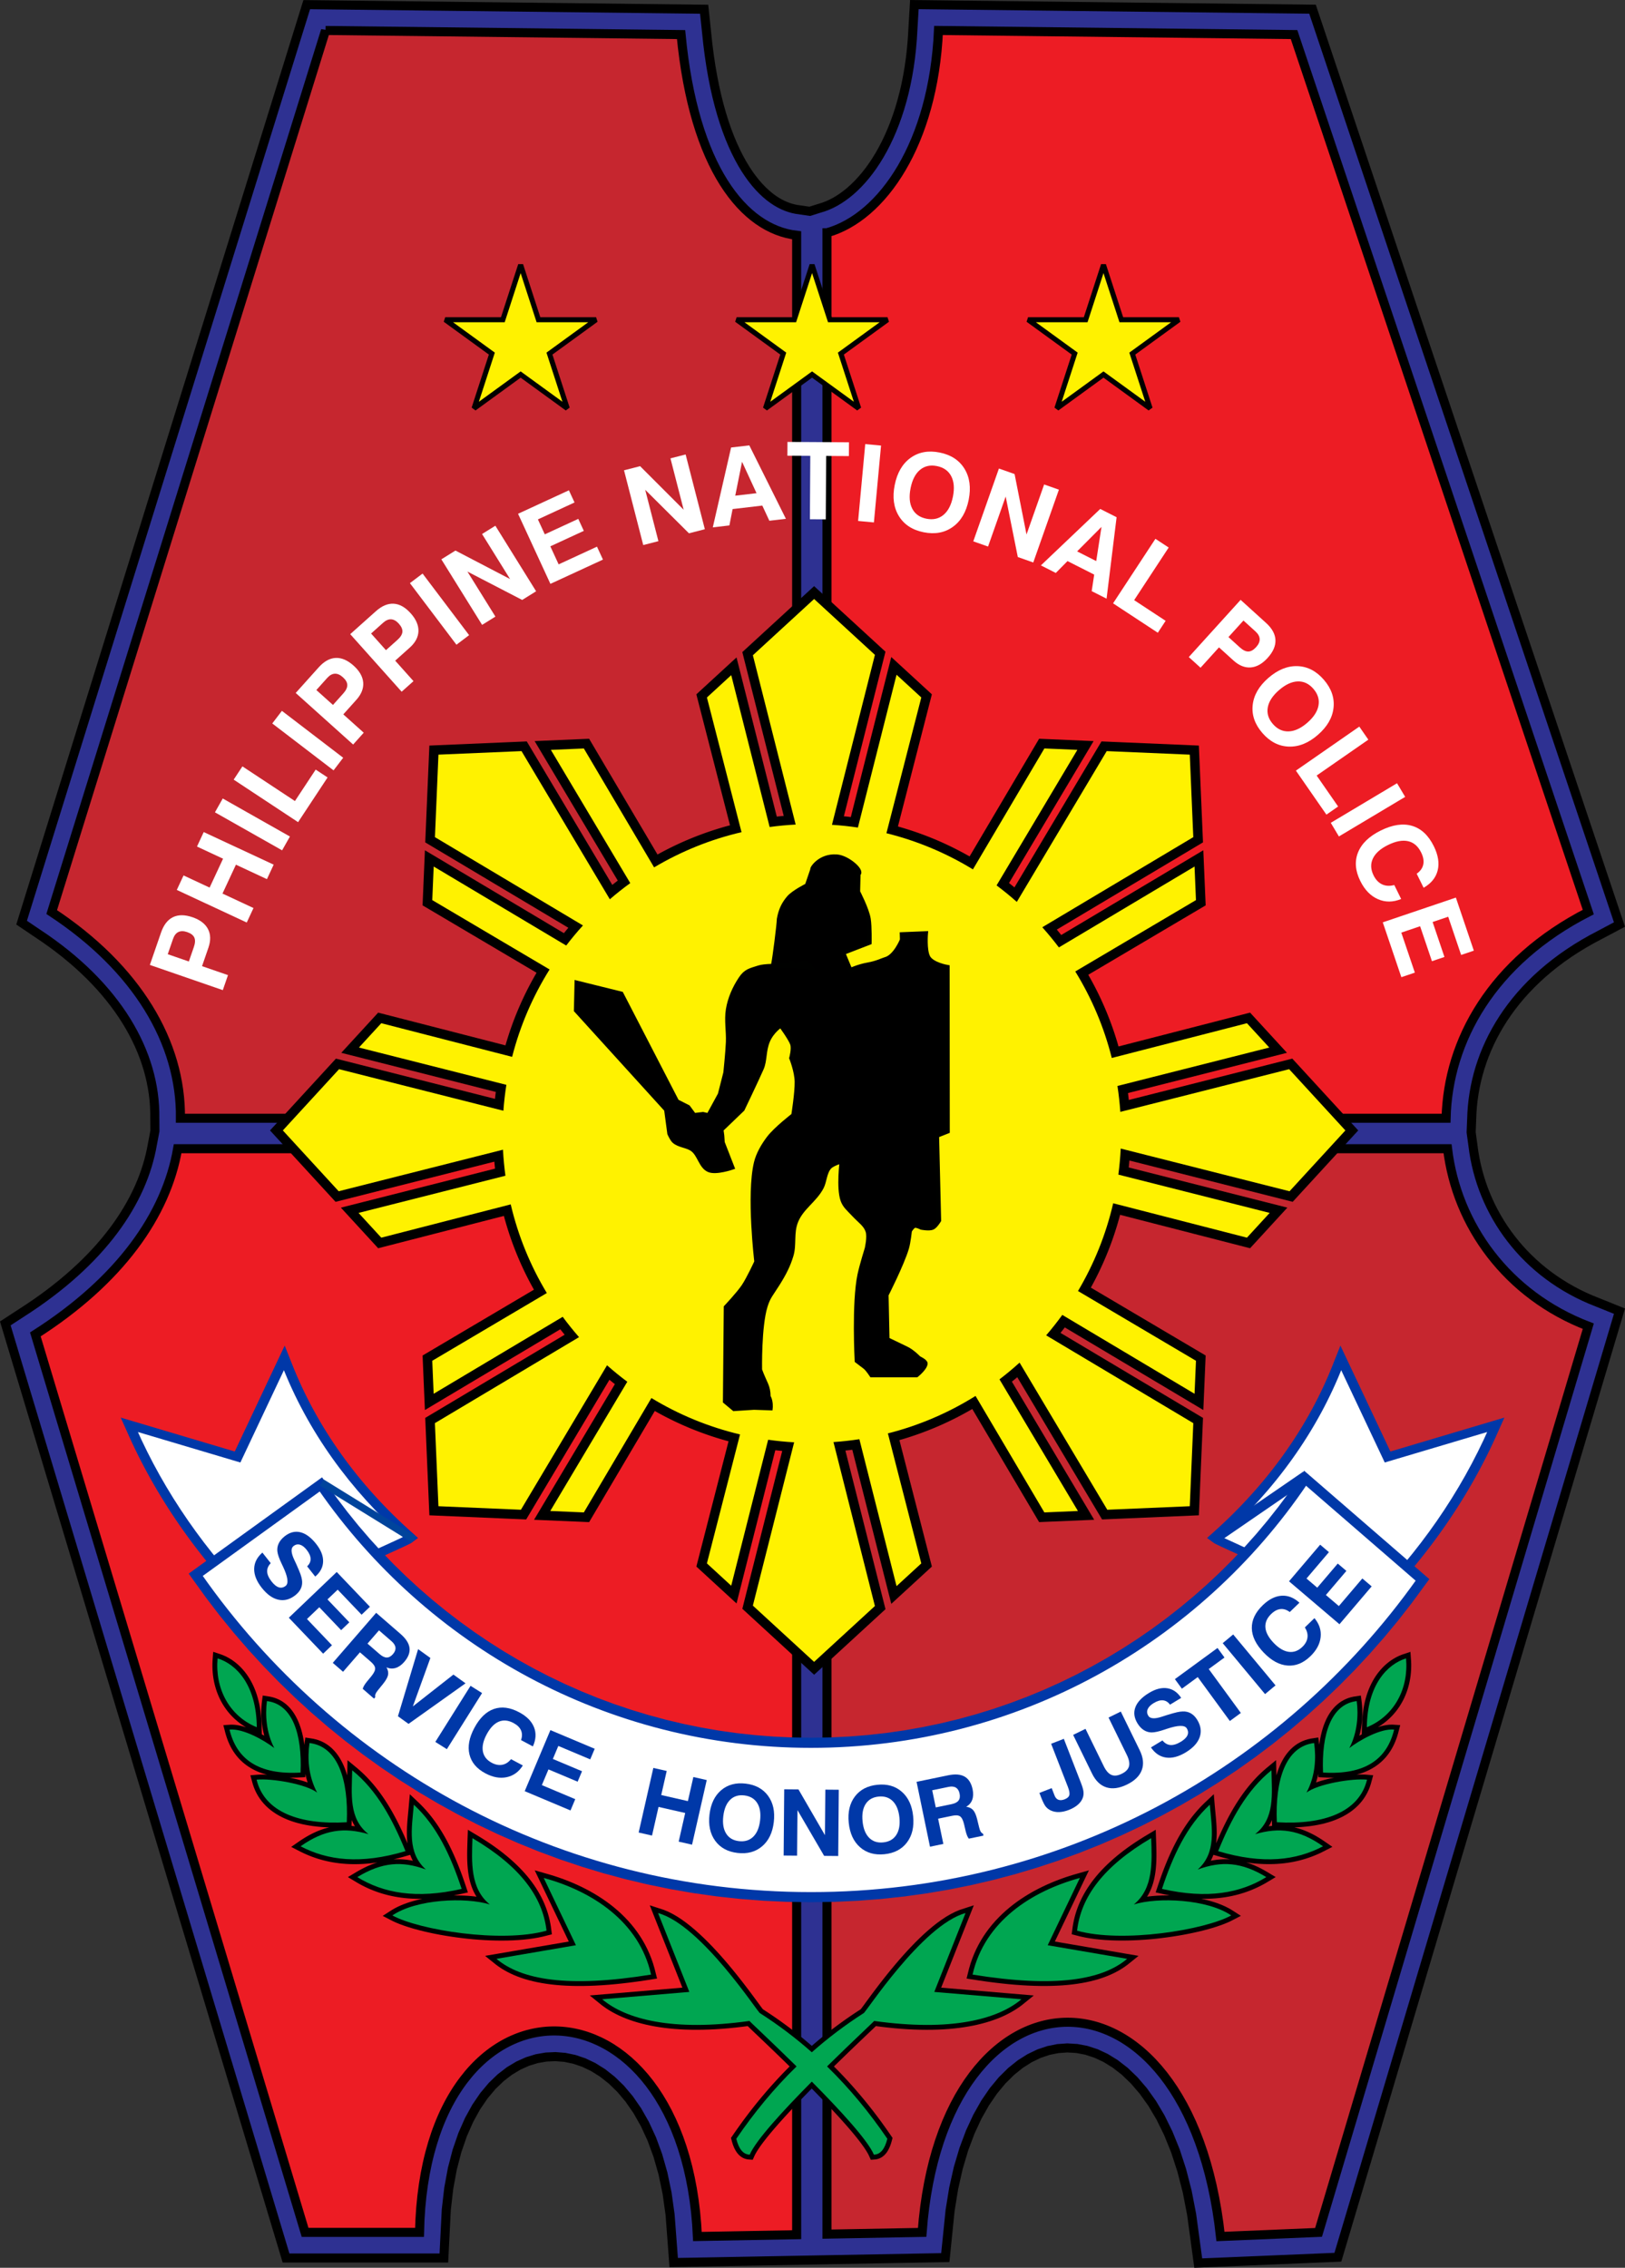 <?xml version="1.0" encoding="UTF-8" standalone="no"?>
<!-- Generator: Adobe Illustrator 13.0.0, SVG Export Plug-In . SVG Version: 6.00 Build 14948)  -->

<svg
   xmlns:dc="http://purl.org/dc/elements/1.1/"
   xmlns:cc="http://creativecommons.org/ns#"
   xmlns:rdf="http://www.w3.org/1999/02/22-rdf-syntax-ns#"
   xmlns:svg="http://www.w3.org/2000/svg"
   xmlns="http://www.w3.org/2000/svg"
   xmlns:sodipodi="http://sodipodi.sourceforge.net/DTD/sodipodi-0.dtd"
   xmlns:inkscape="http://www.inkscape.org/namespaces/inkscape"
   version="1.1"
   id="Layer_1"
   x="0px"
   y="0px"
   width="224.15px"
   height="312.702px"
   viewBox="0 0 224.15 312.702"
   enable-background="new 0 0 224.15 312.702"
   xml:space="preserve"
   inkscape:version="0.48.5 r10040"
   sodipodi:docname="Philippine_National_Police_seal.svg"><rect x="0" y="0" width="224.15" height="312.702" fill="#333333" stroke="none"/><defs
   id="defs53"><inkscape:path-effect
   effect="spiro"
   id="path-effect3908"
   is_visible="true" /><inkscape:path-effect
   effect="spiro"
   id="path-effect3874"
   is_visible="true" />
	
		
	
		
	
		
	
		
	
		
	
	
	
	
	
		
	
		
	
		
	
	
		
	
		
	
		
	
		
	
		
	
		
	
		
	
	
	
</defs><sodipodi:namedview
   pagecolor="#ffffff"
   bordercolor="#666666"
   borderopacity="1"
   objecttolerance="10"
   gridtolerance="10"
   guidetolerance="10"
   inkscape:pageopacity="0"
   inkscape:pageshadow="2"
   inkscape:window-width="1366"
   inkscape:window-height="706"
   id="namedview51"
   showgrid="false"
   inkscape:zoom="1.0673242"
   inkscape:cx="-35.105284"
   inkscape:cy="120.16739"
   inkscape:window-x="-8"
   inkscape:window-y="-8"
   inkscape:window-maximized="1"
   inkscape:current-layer="Layer_1" />
<path
   style="fill:#2e3192;fill-rule:evenodd;stroke:#000000;stroke-width:1.25;stroke-miterlimit:2.613;stroke-opacity:1"
   d="m 92.431,305.378 -0.413,-2.949 -0.569,-2.723 -0.711,-2.498 -0.837,-2.274 -0.947,-2.052 -1.041,-1.833 -1.12,-1.617 -1.182,-1.406 -1.232,-1.198 -1.266,-0.998 -1.288,-0.806 -1.301,-0.62 -1.305,-0.441 -1.302,-0.272 -1.299,-0.104 -1.29,0.059 -1.283,0.222 -1.272,0.389 -1.258,0.563 -1.242,0.744 -1.214,0.935 -1.177,1.135 -1.128,1.345 -1.064,1.559 -0.984,1.783 -0.888,2.011 -0.775,2.242 -0.646,2.477 -0.499,2.711 -0.338,2.949 -0.334,6.646 -21.77,0 -38.723,-128.872 3.265,-2.127 0.99,-0.672 0.959,-0.68 0.928,-0.687 0.897,-0.692 0.866,-0.698 0.836,-0.704 0.806,-0.709 0.775,-0.713 0.745,-0.718 0.715,-0.722 0.685,-0.725 0.656,-0.73 0.626,-0.731 0.598,-0.735 0.568,-0.737 0.54,-0.739 0.511,-0.74 0.484,-0.744 0.455,-0.743 0.427,-0.745 0.401,-0.745 0.373,-0.746 0.347,-0.746 0.319,-0.746 0.294,-0.746 0.267,-0.746 0.242,-0.747 0.215,-0.744 0.191,-0.745 0.166,-0.744 0.491,-2.591 -0.02,-2.64 -0.038,-0.848 -0.069,-0.845 -0.101,-0.844 -0.133,-0.843 -0.164,-0.842 -0.196,-0.838 -0.227,-0.838 -0.259,-0.835 -0.291,-0.833 -0.324,-0.831 -0.355,-0.828 -0.388,-0.824 -0.42,-0.822 -0.453,-0.818 -0.484,-0.813 -0.518,-0.809 -0.552,-0.805 -0.584,-0.798 -0.616,-0.793 -0.65,-0.787 -0.683,-0.781 -0.717,-0.772 -0.748,-0.766 -0.783,-0.756 -0.816,-0.748 L 9.933,132.252 9.051,131.523 8.135,130.804 7.187,130.097 6.205,129.4 2.98,127.224 42.31,0.641 l 54.818,0.631 0.505,4.782 0.2,1.561 0.225,1.501 0.251,1.441 0.274,1.382 0.298,1.323 0.319,1.262 0.34,1.205 0.359,1.147 0.376,1.089 0.393,1.031 0.409,0.974 0.423,0.917 0.434,0.862 0.444,0.805 0.455,0.752 0.462,0.697 0.467,0.644 0.472,0.593 0.475,0.542 0.477,0.492 0.476,0.444 0.475,0.398 0.473,0.354 0.471,0.311 0.466,0.271 0.463,0.232 0.46,0.196 0.457,0.162 0.454,0.128 0.453,0.097 1.862,0.272 1.934,-0.606 0.515,-0.196 0.517,-0.233 0.526,-0.272 0.525,-0.312 0.529,-0.352 0.531,-0.392 0.53,-0.433 0.525,-0.475 0.524,-0.516 0.517,-0.558 0.512,-0.599 0.502,-0.64 0.492,-0.681 0.48,-0.723 0.467,-0.762 0.453,-0.803 0.436,-0.842 0.42,-0.882 0.4,-0.92 0.381,-0.959 0.359,-0.996 0.338,-1.034 0.313,-1.071 0.289,-1.108 0.262,-1.143 0.234,-1.179 0.205,-1.214 0.176,-1.248 0.144,-1.283 0.114,-1.316 0.279,-4.759 54.922,0.633 42.34,126.216 -3.823,2.028 -1.089,0.619 -1.047,0.639 -1.008,0.657 -0.967,0.675 -0.926,0.692 -0.886,0.707 -0.848,0.722 -0.809,0.736 -0.771,0.75 -0.734,0.763 -0.698,0.775 -0.66,0.787 -0.623,0.797 -0.59,0.806 -0.553,0.817 -0.517,0.825 -0.484,0.834 -0.45,0.841 -0.416,0.847 -0.383,0.854 -0.351,0.86 -0.316,0.864 -0.286,0.87 -0.254,0.873 -0.22,0.876 -0.19,0.878 -0.158,0.88 -0.129,0.882 -0.097,0.883 -0.065,0.881 -0.111,2.735 0.369,2.709 0.148,0.86 0.176,0.855 0.205,0.847 0.233,0.841 0.261,0.833 0.289,0.823 0.319,0.816 0.343,0.803 0.372,0.794 0.4,0.782 0.424,0.769 0.453,0.756 0.478,0.742 0.506,0.728 0.532,0.713 0.556,0.697 0.582,0.68 0.608,0.663 0.634,0.645 0.659,0.626 0.683,0.607 0.707,0.587 0.735,0.565 0.757,0.545 0.784,0.522 0.806,0.5 0.832,0.476 0.856,0.452 0.881,0.427 0.904,0.401 3.969,1.599 -38.844,130.452 -19.262,0.805 -0.91,-6.699 -0.613,-3.168 -0.752,-2.922 -0.871,-2.675 -0.983,-2.43 -1.074,-2.184 -1.154,-1.945 -1.217,-1.706 -1.266,-1.472 -1.298,-1.247 -1.321,-1.026 -1.328,-0.817 -1.328,-0.618 -1.322,-0.43 -1.313,-0.25 -1.306,-0.078 -1.301,0.091 -1.299,0.261 -1.301,0.438 -1.295,0.622 -1.287,0.815 -1.271,1.019 -1.243,1.229 -1.199,1.448 -1.144,1.669 -1.071,1.897 -0.984,2.125 -0.883,2.355 -0.767,2.586 -0.635,2.818 -0.492,3.048 -0.66,6.492 -16.974,0.309 0,0 -20.49,0.373 z"
   id="polygon5" /><path
   style="fill:#ed1c24;fill-rule:evenodd;stroke:#000000;stroke-width:1.25;stroke-miterlimit:2.613"
   inkscape:connector-curvature="0"
   id="path7"
   d="m 109.89,308.141 -13.689,0.25 C 94.509,271.074 58.618,270.319 57.868,307.826 H 42.083 L 4.877,184.001 c 11.665,-7.445 18.051,-16.489 19.625,-25.604 h 85.388 v 149.744 l 0,0 z"
   stroke-miterlimit="2.613"
   clip-rule="evenodd" /><path
   style="fill:#c6262f;fill-rule:evenodd;stroke:#000000;stroke-width:1.25;stroke-miterlimit:2.613"
   inkscape:connector-curvature="0"
   id="path9"
   d="m 199.672,158.397 c 1.262,10.52 8.178,20.164 19.414,24.473 l -37.207,124.955 -13.529,0.565 c -4.322,-39.769 -38.334,-38.825 -41.152,-0.565 l -13.125,0.239 V 158.397 h 85.599 l 0,0 z"
   stroke-miterlimit="2.613"
   clip-rule="evenodd" /><path
   style="fill:#ed1c24;fill-rule:evenodd;stroke:#000000;stroke-width:1.25;stroke-miterlimit:2.613"
   inkscape:connector-curvature="0"
   id="path11"
   d="m 114.072,32.096 c 7.652,-2.14 14.674,-12.338 15.381,-27.894 l 49.045,0.565 40.588,120.997 c -13.27,6.786 -19.361,17.752 -19.615,28.432 h -85.398 v -122.1 l -10e-4,0 z"
   stroke-miterlimit="2.613"
   clip-rule="evenodd" /><path
   style="fill:#c6262f;fill-rule:evenodd;stroke:#000000;stroke-width:1.25;stroke-miterlimit:2.613"
   inkscape:connector-curvature="0"
   id="path13"
   d="m 44.901,4.202 49.044,0.565 c 1.754,18.394 8.67,26.853 15.944,27.677 v 121.752 h -85 C 25.01,143.73 18.857,133.479 7.131,125.764 l 37.77,-121.562 0,0 z"
   stroke-miterlimit="2.613"
   clip-rule="evenodd" /><path
   style="fill-rule:evenodd"
   inkscape:connector-curvature="0"
   id="path15"
   d="m 190.018,238.183 0.227,-0.136 0.334,-0.219 0.32,-0.231 0.311,-0.244 0.295,-0.255 0.283,-0.266 0.271,-0.276 0.258,-0.287 0.246,-0.297 0.23,-0.306 0.219,-0.315 0.205,-0.323 0.191,-0.332 0.18,-0.339 0.164,-0.347 0.152,-0.354 0.137,-0.36 0.125,-0.365 0.109,-0.372 0.098,-0.377 0.082,-0.382 0.068,-0.386 0.057,-0.391 0.041,-0.394 0.027,-0.398 0.012,-0.4 v -0.402 l -0.016,-0.405 -0.09,-1.252 -1.072,0.354 -0.27,0.103 -0.271,0.117 -0.268,0.13 -0.268,0.145 -0.266,0.158 -0.262,0.172 -0.26,0.187 -0.254,0.201 -0.252,0.216 -0.244,0.23 -0.24,0.245 -0.232,0.261 -0.227,0.274 -0.221,0.29 -0.211,0.305 -0.203,0.32 -0.193,0.336 -0.184,0.351 -0.174,0.366 -0.164,0.383 -0.152,0.397 -0.141,0.413 -0.127,0.429 -0.117,0.445 -0.102,0.461 -0.09,0.477 -0.074,0.493 -0.059,0.51 -0.047,0.525 -0.027,0.543 -0.037,1.534 -0.191,0.104 -0.152,0.087 0.047,-0.175 0.055,-0.224 0.049,-0.225 0.045,-0.224 0.041,-0.225 0.035,-0.223 0.033,-0.224 0.027,-0.222 0.023,-0.221 0.02,-0.22 0.014,-0.219 0.012,-0.218 0.008,-0.216 0.004,-0.214 0.002,-0.212 -0.004,-0.21 -0.006,-0.207 -0.01,-0.205 -0.014,-0.201 -0.016,-0.2 -0.02,-0.196 -0.021,-0.193 -0.111,-0.863 -1.023,0.158 -0.359,0.082 -0.346,0.106 -0.332,0.131 -0.32,0.154 -0.305,0.177 -0.289,0.198 -0.275,0.219 -0.26,0.238 -0.244,0.257 -0.23,0.274 -0.213,0.29 -0.201,0.306 -0.186,0.321 -0.172,0.334 -0.158,0.349 -0.146,0.361 -0.133,0.374 -0.121,0.386 -0.107,0.397 -0.098,0.409 -0.086,0.42 -0.076,0.43 -0.061,0.421 -0.016,-0.131 -0.115,-0.879 -1.059,0.163 -0.391,0.09 -0.379,0.116 -0.363,0.143 -0.35,0.169 -0.334,0.193 -0.316,0.217 -0.301,0.239 -0.283,0.262 -0.268,0.281 -0.252,0.3 -0.234,0.318 -0.221,0.335 -0.203,0.353 -0.189,0.368 -0.174,0.383 -0.16,0.397 -0.146,0.412 -0.135,0.425 -0.018,0.069 -0.004,-0.118 -0.008,-0.304 -0.033,-1.688 -1.389,1.147 -0.32,0.278 -0.313,0.285 -0.305,0.292 -0.299,0.299 -0.291,0.307 -0.285,0.312 -0.277,0.318 -0.271,0.324 -0.266,0.33 -0.26,0.336 -0.254,0.342 -0.246,0.347 -0.242,0.351 -0.236,0.357 -0.232,0.361 -0.225,0.366 -0.223,0.371 -0.215,0.375 -0.213,0.379 -0.207,0.384 -0.203,0.387 -0.201,0.391 -0.195,0.395 -0.191,0.397 -0.188,0.401 -0.186,0.404 -0.182,0.406 -0.18,0.41 -0.176,0.412 -0.008,0.021 0.021,-0.165 0.029,-0.308 0.02,-0.309 0.012,-0.31 0.006,-0.31 -0.004,-0.311 -0.008,-0.31 -0.014,-0.311 -0.018,-0.311 -0.021,-0.31 -0.023,-0.311 -0.027,-0.309 -0.029,-0.309 -0.029,-0.308 -0.029,-0.306 -0.029,-0.305 -0.027,-0.303 -0.145,-1.683 -1.311,1.237 -0.301,0.299 -0.293,0.305 -0.285,0.313 -0.277,0.318 -0.271,0.323 -0.264,0.331 -0.256,0.336 -0.25,0.341 -0.242,0.347 -0.236,0.353 -0.23,0.357 -0.225,0.362 -0.217,0.367 -0.213,0.371 -0.207,0.376 -0.201,0.381 -0.197,0.384 -0.191,0.389 -0.186,0.393 -0.182,0.396 -0.178,0.399 -0.174,0.403 -0.168,0.406 -0.166,0.409 -0.16,0.413 -0.158,0.415 -0.154,0.419 -0.152,0.42 -0.148,0.424 -0.145,0.425 -0.379,1.131 1.318,0.289 0.588,0.118 0.064,0.011 -0.139,-0.003 h -0.475 l -0.469,0.01 -0.461,0.018 -0.453,0.027 -0.445,0.037 -0.432,0.046 -0.281,0.036 0.145,-0.234 0.156,-0.29 0.143,-0.295 0.129,-0.3 0.115,-0.304 0.104,-0.308 0.09,-0.312 0.078,-0.314 0.07,-0.316 0.059,-0.318 0.051,-0.32 0.041,-0.321 0.033,-0.323 0.027,-0.323 0.02,-0.324 0.016,-0.323 0.008,-0.323 0.006,-0.324 v -0.322 l -0.002,-0.321 -0.006,-0.318 -0.008,-0.318 -0.01,-0.315 -0.01,-0.313 -0.01,-0.31 -0.049,-1.44 -1.588,0.95 -0.6,0.373 -0.578,0.376 -0.559,0.379 -0.541,0.381 -0.52,0.384 -0.5,0.387 -0.482,0.389 -0.461,0.392 -0.443,0.395 -0.426,0.398 -0.406,0.4 -0.389,0.403 -0.369,0.406 -0.352,0.41 -0.332,0.412 -0.316,0.416 -0.297,0.418 -0.281,0.422 -0.262,0.425 -0.244,0.429 -0.229,0.431 -0.209,0.434 -0.193,0.437 -0.176,0.44 -0.158,0.442 -0.143,0.445 -0.125,0.447 -0.109,0.451 -0.092,0.452 -0.076,0.455 -0.137,1.033 1.186,0.305 0.652,0.139 0.676,0.117 0.695,0.097 0.715,0.078 0.732,0.06 0.746,0.041 0.76,0.024 0.77,0.008 0.777,-0.008 0.783,-0.022 0.787,-0.037 0.789,-0.051 0.787,-0.063 0.785,-0.077 0.777,-0.088 0.771,-0.099 0.762,-0.11 0.748,-0.119 0.736,-0.129 0.717,-0.138 0.699,-0.146 0.678,-0.153 0.654,-0.16 0.627,-0.167 0.602,-0.173 0.57,-0.178 0.541,-0.184 0.506,-0.188 0.469,-0.193 0.434,-0.197 1.41,-0.727 -1.311,-0.84 -0.367,-0.21 -0.385,-0.197 -0.398,-0.183 -0.412,-0.17 -0.426,-0.158 -0.436,-0.146 -0.447,-0.135 -0.457,-0.122 -0.463,-0.112 -0.371,-0.079 0.492,0.003 0.498,-0.01 0.488,-0.021 0.482,-0.033 0.473,-0.044 0.465,-0.056 0.457,-0.066 0.449,-0.077 0.439,-0.088 0.434,-0.099 0.428,-0.109 0.418,-0.119 0.412,-0.13 0.404,-0.139 0.396,-0.148 0.389,-0.158 0.383,-0.167 0.377,-0.176 0.369,-0.185 0.363,-0.193 0.355,-0.201 1.301,-0.78 -1.283,-0.767 -0.328,-0.186 -0.324,-0.175 -0.322,-0.165 -0.32,-0.153 -0.318,-0.143 -0.318,-0.131 -0.314,-0.121 -0.314,-0.109 -0.223,-0.071 0.393,0.056 0.52,0.062 0.512,0.049 0.506,0.036 0.496,0.023 0.49,0.011 0.482,-0.001 0.475,-0.013 0.467,-0.024 0.461,-0.036 0.453,-0.048 0.445,-0.059 0.439,-0.07 0.434,-0.08 0.426,-0.092 0.418,-0.102 0.412,-0.112 0.406,-0.121 0.4,-0.132 0.393,-0.142 0.387,-0.151 0.381,-0.159 0.375,-0.169 0.367,-0.178 1.352,-0.692 -1.23,-0.85 -0.314,-0.207 -0.314,-0.196 -0.311,-0.185 -0.309,-0.175 -0.309,-0.163 -0.309,-0.151 -0.307,-0.142 -0.307,-0.131 -0.305,-0.119 -0.305,-0.109 -0.307,-0.098 -0.305,-0.088 -0.305,-0.077 -0.01,-0.002 0.529,-0.021 0.566,-0.036 0.557,-0.051 0.547,-0.064 0.533,-0.078 0.52,-0.093 0.51,-0.107 0.494,-0.122 0.482,-0.137 0.469,-0.152 0.455,-0.168 0.439,-0.185 0.424,-0.199 0.41,-0.216 0.393,-0.232 0.377,-0.249 0.359,-0.267 0.34,-0.282 0.322,-0.301 0.305,-0.318 0.281,-0.335 0.262,-0.352 0.24,-0.369 0.217,-0.386 0.195,-0.402 0.17,-0.417 0.146,-0.434 0.33,-1.207 -1.018,-0.083 -0.238,-0.012 -0.248,-0.005 -0.26,0.001 -0.27,0.007 -0.268,0.012 0.24,-0.063 0.408,-0.128 0.395,-0.143 0.379,-0.157 0.365,-0.174 0.352,-0.188 0.336,-0.203 0.32,-0.218 0.307,-0.231 0.291,-0.246 0.277,-0.26 0.26,-0.273 0.246,-0.286 0.23,-0.299 0.215,-0.312 0.201,-0.323 0.186,-0.334 0.172,-0.345 0.156,-0.356 0.145,-0.366 0.129,-0.376 0.117,-0.386 0.303,-1.166 -1.004,-0.067 -0.223,-0.002 -0.225,0.01 -0.225,0.021 -0.229,0.03 -0.227,0.039 -0.229,0.049 -0.23,0.056 -0.229,0.064 -0.23,0.07 -0.079,0.037 0,0 z m -153.904,0.96 -0.036,-1.534 -0.029,-0.543 -0.045,-0.525 -0.06,-0.51 -0.074,-0.493 -0.089,-0.477 -0.103,-0.461 -0.116,-0.445 -0.128,-0.429 -0.14,-0.413 -0.152,-0.397 -0.164,-0.383 -0.174,-0.366 -0.184,-0.351 -0.194,-0.336 -0.203,-0.32 -0.211,-0.305 -0.219,-0.29 -0.227,-0.274 -0.234,-0.261 -0.24,-0.245 -0.245,-0.23 -0.25,-0.216 -0.255,-0.201 -0.259,-0.187 -0.262,-0.172 -0.265,-0.158 -0.268,-0.145 -0.269,-0.13 -0.27,-0.117 -0.271,-0.103 -1.071,-0.354 -0.09,1.252 -0.016,0.405 0,0.402 0.013,0.4 0.027,0.398 0.041,0.394 0.055,0.391 0.069,0.386 0.083,0.382 0.097,0.377 0.11,0.372 0.124,0.365 0.138,0.36 0.151,0.354 0.165,0.347 0.178,0.339 0.192,0.332 0.205,0.323 0.219,0.315 0.231,0.306 0.245,0.297 0.258,0.287 0.271,0.276 0.284,0.266 0.296,0.255 0.309,0.244 0.321,0.231 0.333,0.219 0.228,0.136 -0.088,-0.029 -0.23,-0.07 -0.229,-0.064 -0.229,-0.056 -0.229,-0.049 -0.228,-0.039 -0.227,-0.03 -0.226,-0.021 -0.224,-0.01 -0.223,0.002 -1.005,0.067 0.304,1.166 0.116,0.386 0.129,0.376 0.143,0.366 0.157,0.356 0.172,0.345 0.186,0.334 0.2,0.323 0.216,0.312 0.23,0.299 0.246,0.286 0.261,0.273 0.277,0.26 0.291,0.246 0.306,0.231 0.321,0.218 0.336,0.203 0.351,0.188 0.365,0.174 0.38,0.157 0.395,0.143 0.409,0.128 0.24,0.063 -0.268,-0.012 -0.269,-0.007 -0.259,-0.001 -0.249,0.005 -0.238,0.012 -1.018,0.083 0.33,1.207 0.147,0.434 0.171,0.417 0.194,0.402 0.218,0.386 0.24,0.369 0.262,0.352 0.282,0.335 0.303,0.318 0.322,0.301 0.341,0.282 0.359,0.267 0.376,0.249 0.393,0.232 0.409,0.216 0.424,0.199 0.44,0.185 0.455,0.168 0.469,0.152 0.481,0.137 0.496,0.122 0.508,0.107 0.521,0.093 0.534,0.078 0.545,0.064 0.557,0.051 0.568,0.036 0.53,0.021 -0.01,0.002 -0.306,0.077 -0.305,0.088 -0.305,0.098 -0.306,0.109 -0.306,0.119 -0.306,0.131 -0.307,0.141 -0.308,0.152 -0.308,0.163 -0.31,0.175 -0.311,0.185 -0.313,0.196 -0.314,0.208 -1.229,0.849 1.349,0.692 0.369,0.178 0.375,0.169 0.381,0.159 0.386,0.151 0.394,0.142 0.4,0.132 0.405,0.121 0.413,0.112 0.419,0.102 0.426,0.092 0.432,0.08 0.439,0.07 0.446,0.059 0.454,0.048 0.46,0.036 0.467,0.024 0.475,0.013 0.482,10e-4 0.49,-0.011 0.497,-0.023 0.505,-0.036 0.513,-0.049 0.52,-0.062 0.392,-0.056 -0.223,0.071 -0.314,0.109 -0.316,0.121 -0.316,0.131 -0.319,0.143 -0.32,0.153 -0.323,0.165 -0.325,0.175 -0.328,0.186 -1.282,0.767 1.3,0.779 0.356,0.202 0.362,0.193 0.369,0.185 0.376,0.176 0.383,0.167 0.39,0.158 0.397,0.148 0.404,0.139 0.412,0.13 0.418,0.119 0.426,0.109 0.434,0.099 0.441,0.088 0.449,0.077 0.458,0.066 0.464,0.056 0.473,0.044 0.481,0.033 0.489,0.021 0.497,0.01 0.493,-0.003 -0.371,0.079 -0.464,0.112 -0.456,0.122 -0.447,0.135 -0.437,0.146 -0.425,0.158 -0.413,0.17 -0.399,0.183 -0.384,0.197 -0.367,0.21 -1.309,0.84 1.408,0.726 0.433,0.198 0.47,0.193 0.506,0.188 0.539,0.184 0.571,0.178 0.601,0.173 0.628,0.167 0.654,0.16 0.678,0.153 0.699,0.146 0.718,0.138 0.734,0.129 0.75,0.119 0.761,0.11 0.771,0.099 0.778,0.088 0.785,0.077 0.787,0.063 0.789,0.051 0.787,0.037 0.783,0.022 0.778,0.008 0.77,-0.008 0.759,-0.024 0.747,-0.041 0.732,-0.06 0.715,-0.078 0.696,-0.097 0.675,-0.117 0.652,-0.139 1.186,-0.305 -0.137,-1.033 -0.076,-0.455 -0.093,-0.452 -0.108,-0.451 -0.125,-0.447 -0.142,-0.445 -0.159,-0.442 -0.176,-0.44 -0.193,-0.437 -0.21,-0.434 -0.228,-0.431 -0.245,-0.428 -0.262,-0.426 -0.28,-0.422 -0.297,-0.418 -0.315,-0.416 -0.333,-0.412 -0.352,-0.41 -0.37,-0.406 -0.388,-0.403 -0.406,-0.4 -0.425,-0.398 -0.444,-0.395 -0.462,-0.392 -0.482,-0.39 -0.5,-0.386 -0.52,-0.384 -0.539,-0.381 -0.56,-0.379 -0.579,-0.375 -0.599,-0.374 -1.585,-0.95 -0.051,1.439 -0.011,0.311 -0.01,0.313 -0.009,0.315 -0.008,0.317 -0.006,0.319 -0.002,0.321 0.001,0.322 0.004,0.323 0.01,0.324 0.014,0.323 0.021,0.324 0.026,0.323 0.034,0.323 0.041,0.321 0.05,0.32 0.059,0.318 0.069,0.316 0.079,0.314 0.091,0.312 0.102,0.308 0.116,0.304 0.128,0.301 0.143,0.294 0.157,0.29 0.143,0.234 -0.28,-0.036 -0.433,-0.046 -0.443,-0.037 -0.454,-0.027 -0.461,-0.018 -0.469,-0.01 h -0.475 l -0.138,0.003 0.063,-0.011 0.588,-0.118 1.319,-0.289 -0.379,-1.131 -0.146,-0.425 -0.148,-0.424 -0.151,-0.42 -0.154,-0.419 -0.158,-0.415 -0.162,-0.412 -0.165,-0.41 -0.17,-0.406 -0.173,-0.403 -0.177,-0.399 -0.182,-0.396 -0.187,-0.393 -0.191,-0.388 -0.196,-0.385 -0.201,-0.381 -0.207,-0.376 -0.212,-0.371 -0.218,-0.367 -0.224,-0.362 -0.23,-0.357 -0.236,-0.352 -0.243,-0.348 -0.25,-0.341 -0.257,-0.337 -0.264,-0.33 -0.267,-0.319 -0.278,-0.318 -0.286,-0.313 -0.293,-0.305 -0.301,-0.299 -1.308,-1.236 -0.147,1.682 -0.027,0.303 -0.029,0.305 -0.03,0.306 -0.029,0.308 -0.029,0.309 -0.027,0.309 -0.024,0.31 -0.021,0.311 -0.018,0.311 -0.014,0.311 -0.008,0.31 -0.002,0.311 0.005,0.31 0.012,0.31 0.021,0.309 0.029,0.308 0.021,0.164 -0.008,-0.021 -0.176,-0.412 -0.179,-0.41 -0.182,-0.406 -0.185,-0.404 -0.188,-0.401 -0.191,-0.397 -0.196,-0.395 -0.199,-0.391 -0.204,-0.387 -0.208,-0.384 -0.212,-0.379 -0.216,-0.375 -0.221,-0.371 -0.227,-0.366 -0.231,-0.361 -0.236,-0.357 -0.242,-0.351 -0.248,-0.347 -0.253,-0.342 -0.259,-0.336 -0.265,-0.33 -0.272,-0.324 -0.278,-0.318 -0.284,-0.312 -0.292,-0.306 -0.298,-0.3 -0.306,-0.292 -0.313,-0.285 -0.32,-0.278 -1.386,-1.147 -0.036,1.688 -0.008,0.305 -0.003,0.118 -0.019,-0.069 -0.133,-0.425 -0.146,-0.411 -0.16,-0.398 -0.175,-0.383 -0.189,-0.368 -0.204,-0.353 -0.219,-0.335 -0.235,-0.318 -0.251,-0.3 -0.268,-0.281 -0.284,-0.262 -0.301,-0.239 -0.317,-0.217 -0.333,-0.193 -0.349,-0.169 -0.364,-0.143 -0.378,-0.116 -0.392,-0.09 -1.056,-0.163 -0.117,0.879 -0.016,0.13 -0.061,-0.42 -0.074,-0.43 -0.086,-0.42 -0.098,-0.409 -0.109,-0.397 -0.121,-0.386 -0.133,-0.374 -0.146,-0.361 -0.161,-0.357 -0.172,-0.334 -0.186,-0.321 -0.2,-0.306 -0.214,-0.29 -0.228,-0.274 -0.245,-0.257 -0.26,-0.238 -0.275,-0.219 -0.29,-0.198 -0.305,-0.177 -0.319,-0.154 -0.333,-0.131 -0.346,-0.106 -0.358,-0.082 -1.024,-0.158 -0.111,0.863 -0.022,0.193 -0.019,0.196 -0.016,0.2 -0.013,0.201 -0.01,0.205 -0.006,0.207 -0.003,0.21 10e-4,0.212 0.004,0.214 0.008,0.216 0.011,0.218 0.016,0.219 0.019,0.22 0.023,0.221 0.027,0.222 0.032,0.224 0.036,0.223 0.041,0.225 0.045,0.224 0.05,0.225 0.054,0.224 0.046,0.175 -0.153,-0.087 -0.191,-0.108 0,0 z m 3.812,5.974 0.472,0.004 0.544,-0.011 1.166,-0.056 0.016,-0.452 0.018,0.089 0.051,0.233 0.057,0.233 0.063,0.233 0.068,0.233 0.051,0.163 -0.124,-0.045 -0.278,-0.092 -0.285,-0.089 -0.293,-0.084 -0.299,-0.081 -0.305,-0.077 -0.309,-0.072 -0.313,-0.069 -0.3,-0.06 0,0 z m 8.562,6.655 0.027,-0.805 0.062,0.144 0.137,0.284 0.153,0.279 0.092,0.15 -0.169,-0.022 -0.302,-0.03 0,0 z m 5.768,4.621 0.13,-0.029 0.57,-0.143 0.58,-0.155 1.05,-0.305 0.027,0.079 0.118,0.293 0.134,0.289 0.083,0.155 -0.168,-0.033 -0.309,-0.053 -0.309,-0.044 -0.309,-0.034 -0.308,-0.024 -0.308,-0.016 -0.309,-0.005 -0.308,0.005 -0.308,0.015 -0.056,0.005 0,0 z m 19.502,1.507 4.701,9.819 -11.545,1.976 1.493,1.203 0.37,0.271 0.388,0.26 0.406,0.247 0.425,0.235 0.445,0.223 0.464,0.21 0.483,0.196 0.503,0.184 0.524,0.171 0.544,0.157 0.565,0.144 0.587,0.13 0.609,0.115 0.631,0.102 0.654,0.088 0.677,0.073 0.701,0.059 0.725,0.043 0.749,0.029 0.774,0.014 0.799,-0.002 0.825,-0.018 0.852,-0.033 0.877,-0.049 0.905,-0.065 0.933,-0.082 0.961,-0.099 0.989,-0.115 1.018,-0.133 1.047,-0.149 1.796,-0.279 -0.35,-1.403 -0.205,-0.69 -0.233,-0.671 -0.26,-0.652 -0.287,-0.634 -0.311,-0.614 -0.335,-0.596 -0.359,-0.578 -0.381,-0.559 -0.402,-0.541 -0.422,-0.521 -0.442,-0.504 -0.46,-0.485 -0.477,-0.468 -0.494,-0.451 -0.509,-0.433 -0.524,-0.415 -0.538,-0.399 -0.55,-0.382 -0.562,-0.364 -0.573,-0.349 -0.583,-0.333 -0.592,-0.316 -0.601,-0.301 -0.608,-0.285 -0.615,-0.269 -0.621,-0.255 -0.625,-0.239 -0.63,-0.225 -0.633,-0.21 -0.635,-0.195 -2.058,-0.588 0,0 z m 108.08,-13.299 0.016,0.454 1.166,0.056 0.545,0.011 0.471,-0.004 -0.303,0.062 -0.311,0.069 -0.309,0.072 -0.305,0.077 -0.301,0.081 -0.291,0.084 -0.287,0.089 -0.277,0.092 -0.123,0.045 0.051,-0.163 0.068,-0.233 0.063,-0.233 0.059,-0.233 0.051,-0.233 0.017,-0.093 0,0 z m -6.391,6.366 0.027,0.805 -0.303,0.031 -0.17,0.022 0.094,-0.149 0.152,-0.28 0.137,-0.284 0.063,-0.145 0,0 z m -8.072,4.794 1.051,0.305 0.58,0.155 0.57,0.143 0.129,0.029 -0.057,-0.005 -0.309,-0.015 -0.309,-0.005 -0.307,0.005 -0.309,0.016 -0.309,0.024 -0.309,0.034 -0.309,0.044 -0.309,0.053 -0.168,0.033 0.082,-0.155 0.135,-0.289 0.117,-0.293 0.031,-0.079 0,0 z m -17.172,2.14 -2.055,0.585 -0.637,0.195 -0.633,0.21 -0.629,0.225 -0.625,0.239 -0.621,0.255 -0.615,0.27 -0.607,0.284 -0.602,0.301 -0.592,0.316 -0.584,0.333 -0.572,0.349 -0.563,0.364 -0.551,0.382 -0.537,0.399 -0.523,0.415 -0.51,0.433 -0.494,0.451 -0.477,0.468 -0.461,0.485 -0.441,0.504 -0.424,0.521 -0.402,0.541 -0.381,0.559 -0.357,0.577 -0.336,0.597 -0.313,0.614 -0.285,0.634 -0.26,0.652 -0.234,0.671 -0.205,0.69 -0.35,1.403 1.797,0.279 1.047,0.149 1.018,0.133 0.99,0.115 0.959,0.099 0.934,0.082 0.904,0.065 0.879,0.049 0.852,0.033 0.824,0.018 0.799,0.002 0.773,-0.014 0.75,-0.029 0.725,-0.043 0.699,-0.059 0.678,-0.073 0.654,-0.088 0.631,-0.102 0.609,-0.115 0.586,-0.13 0.566,-0.144 0.545,-0.157 0.523,-0.171 0.502,-0.184 0.484,-0.196 0.465,-0.21 0.443,-0.223 0.426,-0.235 0.406,-0.247 0.389,-0.26 0.369,-0.271 1.494,-1.203 -11.545,-1.976 4.701,-9.816 0,0 z m -39.918,22.784 -0.22,-0.175 -0.221,-0.175 -0.222,-0.174 -0.223,-0.173 -0.224,-0.172 -0.225,-0.171 -0.227,-0.17 -0.228,-0.169 -0.229,-0.169 -0.229,-0.167 -0.23,-0.167 -0.232,-0.166 -0.233,-0.164 -0.234,-0.164 -0.236,-0.163 -0.236,-0.162 -0.238,-0.16 -0.239,-0.161 -0.24,-0.159 -0.241,-0.158 -0.242,-0.157 -0.2,-0.129 -0.007,-0.008 -0.108,-0.138 -0.157,-0.21 -0.199,-0.27 -0.237,-0.324 -0.273,-0.372 -0.307,-0.417 -0.339,-0.456 -0.369,-0.491 -0.397,-0.522 -0.423,-0.55 -0.448,-0.571 -0.47,-0.59 -0.492,-0.604 -0.511,-0.614 -0.529,-0.619 -0.545,-0.622 -0.559,-0.618 -0.572,-0.612 -0.583,-0.601 -0.592,-0.586 -0.6,-0.566 -0.607,-0.544 -0.613,-0.517 -0.616,-0.484 -0.619,-0.449 -0.621,-0.409 -0.623,-0.364 -0.624,-0.316 -0.624,-0.262 -1.944,-0.633 4.501,11.356 -12.778,1.077 1.618,1.31 0.354,0.263 0.374,0.257 0.392,0.247 0.411,0.239 0.43,0.229 0.45,0.221 0.469,0.211 0.489,0.2 0.508,0.19 0.528,0.18 0.549,0.168 0.569,0.156 0.59,0.146 0.61,0.132 0.632,0.12 0.652,0.107 0.674,0.094 0.696,0.08 0.718,0.066 0.74,0.052 0.763,0.037 0.785,0.021 0.808,0.006 0.831,-0.009 0.854,-0.026 0.877,-0.042 0.902,-0.061 0.925,-0.076 0.95,-0.096 0.974,-0.112 0.661,-0.088 0.067,0.064 0.105,0.102 0.118,0.112 0.132,0.127 0.146,0.14 0.158,0.151 0.171,0.163 0.184,0.175 0.195,0.186 0.207,0.196 0.217,0.207 0.228,0.217 0.237,0.227 0.247,0.236 0.28,0.268 0.513,0.492 0.281,0.269 0.307,0.296 0.574,0.555 0.306,0.297 0.311,0.302 0.316,0.308 0.32,0.313 0.167,0.165 -0.102,0.101 -0.291,0.293 -0.288,0.295 -0.287,0.296 -0.284,0.298 -0.282,0.301 -0.28,0.301 -0.278,0.304 -0.275,0.305 -0.274,0.307 -0.271,0.308 -0.269,0.311 -0.267,0.312 -0.265,0.313 -0.263,0.314 -0.261,0.316 -0.259,0.318 -0.257,0.319 -0.255,0.321 -0.253,0.322 -0.25,0.324 -0.25,0.325 -0.247,0.327 -0.246,0.328 -0.244,0.33 -0.241,0.332 -0.239,0.333 -0.238,0.334 -0.236,0.336 -0.234,0.337 -0.404,0.59 0.151,0.57 0.084,0.272 0.093,0.258 0.102,0.244 0.111,0.23 0.122,0.217 0.134,0.203 0.147,0.188 0.16,0.173 0.174,0.156 0.188,0.137 0.201,0.115 0.213,0.092 0.222,0.067 0.228,0.043 0.665,0.05 0.274,-0.605 0.092,-0.182 0.11,-0.197 0.127,-0.213 0.145,-0.227 0.16,-0.239 0.175,-0.251 0.19,-0.262 0.204,-0.272 0.217,-0.282 0.229,-0.291 0.242,-0.3 0.253,-0.307 0.264,-0.314 0.274,-0.322 0.284,-0.328 0.292,-0.333 0.302,-0.339 0.309,-0.345 0.317,-0.348 0.323,-0.353 0.329,-0.355 0.335,-0.358 0.34,-0.36 0.344,-0.363 0.348,-0.364 0.352,-0.365 0.354,-0.366 0.356,-0.366 0.359,-0.365 0.245,-0.249 0.245,0.249 0.358,0.365 0.356,0.366 0.354,0.366 0.352,0.365 0.349,0.364 0.344,0.363 0.34,0.36 0.334,0.358 0.33,0.356 0.324,0.352 0.316,0.348 0.309,0.345 0.301,0.339 0.293,0.333 0.283,0.328 0.275,0.322 0.264,0.314 0.252,0.307 0.242,0.3 0.23,0.291 0.217,0.282 0.203,0.272 0.189,0.262 0.176,0.251 0.16,0.239 0.145,0.227 0.127,0.213 0.111,0.197 0.092,0.182 0.275,0.606 0.664,-0.051 0.229,-0.043 0.221,-0.067 0.215,-0.092 0.201,-0.116 0.188,-0.136 0.174,-0.155 0.16,-0.174 0.146,-0.188 0.135,-0.203 0.121,-0.217 0.111,-0.23 0.102,-0.244 0.094,-0.258 0.084,-0.271 0.152,-0.57 -0.406,-0.591 -0.234,-0.337 -0.234,-0.336 -0.238,-0.334 -0.24,-0.333 -0.24,-0.332 -0.244,-0.33 -0.244,-0.328 -0.248,-0.327 -0.248,-0.325 -0.252,-0.324 -0.252,-0.322 -0.256,-0.321 -0.256,-0.319 -0.26,-0.317 -0.262,-0.317 -0.262,-0.314 -0.266,-0.313 -0.268,-0.312 -0.268,-0.311 -0.271,-0.308 -0.273,-0.307 -0.275,-0.305 -0.277,-0.304 -0.281,-0.301 -0.281,-0.301 -0.283,-0.297 -0.287,-0.297 -0.287,-0.295 -0.291,-0.293 -0.102,-0.101 0.168,-0.165 0.32,-0.313 0.316,-0.308 0.311,-0.302 0.305,-0.297 0.301,-0.29 0.293,-0.284 0.287,-0.276 0.281,-0.269 0.271,-0.262 0.266,-0.253 0.256,-0.245 0.246,-0.236 0.307,-0.291 0.377,-0.359 0.205,-0.196 0.195,-0.186 0.184,-0.175 0.172,-0.163 0.158,-0.151 0.146,-0.139 0.131,-0.127 0.119,-0.114 0.104,-0.101 0.068,-0.064 0.66,0.088 0.975,0.112 0.949,0.096 0.926,0.076 0.9,0.061 0.879,0.042 0.854,0.026 0.832,0.009 0.807,-0.006 0.785,-0.021 0.762,-0.037 0.74,-0.052 0.719,-0.066 0.695,-0.08 0.674,-0.094 0.654,-0.107 0.631,-0.12 0.609,-0.132 0.59,-0.146 0.57,-0.156 0.549,-0.168 0.527,-0.18 0.51,-0.19 0.488,-0.2 0.469,-0.211 0.449,-0.221 0.43,-0.229 0.412,-0.239 0.391,-0.247 0.375,-0.256 0.354,-0.264 1.619,-1.31 -12.779,-1.077 4.502,-11.355 -1.943,0.632 -0.625,0.262 -0.623,0.316 -0.623,0.364 -0.621,0.409 -0.619,0.449 -0.617,0.484 -0.611,0.517 -0.607,0.543 -0.6,0.567 -0.594,0.586 -0.582,0.601 -0.572,0.612 -0.559,0.619 -0.545,0.621 -0.527,0.619 -0.512,0.614 -0.492,0.604 -0.471,0.59 -0.447,0.571 -0.424,0.55 -0.396,0.522 -0.369,0.491 -0.338,0.456 -0.307,0.417 -0.273,0.372 -0.236,0.324 -0.199,0.27 -0.158,0.21 -0.107,0.138 -0.008,0.009 -0.199,0.128 -0.242,0.157 -0.24,0.158 -0.24,0.159 -0.238,0.161 -0.238,0.16 -0.236,0.162 -0.236,0.163 -0.232,0.164 -0.234,0.165 -0.23,0.166 -0.23,0.166 -0.23,0.167 -0.229,0.169 -0.227,0.169 -0.227,0.17 -0.227,0.171 -0.223,0.172 -0.223,0.173 -0.223,0.174 -0.221,0.175 -0.219,0.175 -0.22,0.177 -0.217,0.177 -0.216,0.178 -0.216,0.179 -0.214,0.18 -0.213,0.181 -0.212,0.182 -0.188,0.162 -0.188,-0.162 -0.212,-0.182 -0.214,-0.181 -0.214,-0.18 -0.215,-0.179 -0.217,-0.178 -0.218,-0.177 -0.214,-0.179 0,0 z"
   clip-rule="evenodd" /><path
   style="fill:#00a651;fill-rule:evenodd"
   inkscape:connector-curvature="0"
   id="path17"
   d="m 188.539,238.173 c 3.844,-1.579 5.779,-5.39 5.41,-9.497 -2.58,0.789 -5.357,3.652 -5.41,9.497 l 0,0 z m -153.116,0 c -3.844,-1.579 -5.779,-5.39 -5.41,-9.497 2.58,0.789 5.358,3.652 5.41,9.497 l 0,0 z m 1.397,-3.609 c -0.262,1.89 -0.086,4.391 1.016,6.475 -1.37,-1.059 -4.289,-2.731 -6.178,-2.543 0.972,4.025 3.933,6.272 9.803,5.921 0.229,-5.303 -1.125,-9.438 -4.641,-9.853 l 0,0 z m 5.871,5.783 c -0.291,2.095 -0.172,4.521 1.05,6.831 -1.518,-1.174 -6.254,-1.989 -8.348,-1.78 1.077,4.462 5.936,6.26 12.443,5.87 0.254,-5.877 -1.247,-10.46 -5.145,-10.921 l 0,0 z m 5.889,3.756 c 3.397,2.737 5.561,6.732 7.353,11.151 -6.196,1.856 -10.782,1.276 -14.467,-0.67 3.269,-2.31 6.023,-2.65 9.367,-1.671 -2.762,-2.147 -2.309,-5.543 -2.253,-8.81 l 0,0 z m 8.5,4.744 c 3.208,2.956 5.104,7.085 6.6,11.613 -6.305,1.441 -10.843,0.56 -14.391,-1.625 3.414,-2.089 6.186,-2.247 9.458,-1.049 -2.614,-2.324 -1.938,-5.683 -1.667,-8.939 l 0,0 z m 8.088,4.617 c 6.607,3.882 9.69,8.11 10.221,12.757 -6.227,1.749 -17.614,-0.094 -21.265,-2.102 3.308,-2.254 10.115,-2.548 13.442,-1.512 -2.724,-2.193 -2.509,-5.877 -2.398,-9.143 l 0,0 z m 9.833,5.485 4.442,9.279 -10.958,1.876 c 3.41,2.871 9.752,4.039 21.323,2.172 -1.653,-7.346 -8.152,-11.508 -14.807,-13.327 l 0,0 z m 112.142,-24.385 c 0.262,1.89 0.086,4.391 -1.018,6.475 1.371,-1.059 4.289,-2.731 6.18,-2.543 -0.973,4.025 -3.934,6.272 -9.805,5.921 -0.229,-5.303 1.127,-9.438 4.643,-9.853 l 0,0 z m -5.872,5.783 c 0.289,2.095 0.172,4.521 -1.051,6.831 1.518,-1.174 6.254,-1.989 8.348,-1.78 -1.076,4.462 -5.936,6.26 -12.441,5.87 -0.256,-5.877 1.246,-10.46 5.144,-10.921 l 0,0 z m -5.888,3.756 c -3.396,2.737 -5.563,6.732 -7.354,11.151 6.197,1.856 10.783,1.276 14.467,-0.67 -3.268,-2.31 -6.023,-2.65 -9.367,-1.671 2.762,-2.147 2.309,-5.543 2.254,-8.81 l 0,0 z m -8.5,4.744 c -3.209,2.956 -5.105,7.085 -6.602,11.613 6.307,1.441 10.844,0.56 14.393,-1.625 -3.414,-2.089 -6.186,-2.247 -9.457,-1.049 2.613,-2.324 1.937,-5.683 1.666,-8.939 l 0,0 z m -8.09,4.617 c -6.607,3.882 -9.689,8.11 -10.221,12.757 6.227,1.749 17.615,-0.094 21.266,-2.102 -3.309,-2.254 -10.115,-2.548 -13.441,-1.512 2.722,-2.193 2.507,-5.877 2.396,-9.143 l 0,0 z m -9.832,5.485 -4.441,9.279 10.957,1.876 c -3.41,2.871 -9.752,4.039 -21.322,2.172 1.652,-7.346 8.152,-11.508 14.806,-13.327 l 0,0 z m -29.834,18.646 c -2.572,1.645 -4.945,3.447 -7.146,5.392 -2.2,-1.944 -4.574,-3.747 -7.146,-5.392 -0.162,0.119 -8.07,-12.165 -14.059,-13.801 l 4.31,10.872 -12.018,1.013 c 3.263,2.747 9.636,4.481 20.316,2.99 -0.033,0.023 2.976,2.807 6.494,6.27 -3.124,3.044 -5.871,6.39 -8.315,9.977 0.354,1.438 0.972,2.168 1.855,2.19 0.842,-1.999 4.712,-6.19 8.563,-10.072 3.851,3.882 7.72,8.073 8.562,10.072 0.885,-0.022 1.504,-0.753 1.857,-2.19 -2.445,-3.588 -5.191,-6.933 -8.316,-9.977 3.52,-3.463 6.527,-6.246 6.494,-6.27 10.68,1.491 17.053,-0.243 20.316,-2.99 l -12.018,-1.013 4.309,-10.872 c -5.988,1.636 -13.896,13.92 -14.058,13.801 l 0,0 z"
   clip-rule="evenodd" /><path
   style="fill-rule:evenodd"
   d="m 125.686,198.078 0.406,-0.136 0.404,-0.139 0.402,-0.143 0.403,-0.147 0.398,-0.151 0.397,-0.154 0.394,-0.158 0.395,-0.161 0.39,-0.166 0.391,-0.169 0.387,-0.173 0.385,-0.176 0.384,-0.181 0.381,-0.183 0.379,-0.187 0.377,-0.19 0.375,-0.194 0.375,-0.199 0.369,-0.201 0.369,-0.204 0.367,-0.208 0.299,-0.174 3.051,5.162 6.17,10.438 7.596,-0.322 -11.352,-19.046 0.178,-0.144 0.178,-0.146 0.179,-0.149 0.18,-0.149 0.027,-0.025 11.698,19.612 2.125,-0.09 11.226,-0.479 0.477,-11.225 0.095,-2.207 -19.658,-11.723 0.045,-0.056 0.145,-0.181 0.142,-0.182 0.143,-0.184 0.117,-0.153 19.111,11.393 0.321,-7.517 -10.438,-6.169 -5.4,-3.191 0.174,-0.318 0.197,-0.367 0.195,-0.37 0.192,-0.372 0.185,-0.374 0.186,-0.377 0.179,-0.378 0.176,-0.38 0.174,-0.382 0.17,-0.384 0.166,-0.386 0.162,-0.388 0.16,-0.389 0.154,-0.392 0.153,-0.394 0.148,-0.395 0.145,-0.397 0.14,-0.398 0.137,-0.401 0.133,-0.402 0.129,-0.404 0.127,-0.406 0.121,-0.408 0.117,-0.408 0.115,-0.41 0.096,-0.36 6.189,1.591 11.745,3.018 5.142,-5.6 -21.881,-5.538 0.024,-0.221 0.021,-0.231 0.024,-0.231 0.019,-0.232 0.004,-0.044 22.526,5.696 1.439,-1.568 7.6,-8.276 -7.6,-8.275 -1.494,-1.627 -22.557,5.702 -0.006,-0.069 -0.025,-0.231 -0.025,-0.23 -0.028,-0.229 -0.023,-0.195 21.927,-5.549 -5.087,-5.541 -18.151,4.666 -0.105,-0.37 -0.121,-0.405 -0.125,-0.403 -0.129,-0.402 -0.131,-0.401 -0.137,-0.399 -0.139,-0.396 -0.144,-0.395 -0.147,-0.394 -0.15,-0.391 -0.154,-0.39 -0.158,-0.388 -0.161,-0.386 -0.166,-0.385 -0.168,-0.381 -0.171,-0.38 -0.174,-0.379 -0.18,-0.377 -0.182,-0.374 -0.185,-0.372 -0.19,-0.371 -0.193,-0.368 -0.195,-0.367 -0.199,-0.364 -0.204,-0.363 -0.162,-0.285 5.756,-3.402 10.438,-6.169 -0.325,-7.597 -19.599,11.685 -0.139,-0.173 -0.146,-0.18 -0.147,-0.181 -0.148,-0.179 -0.03,-0.033 20.165,-12.026 -0.09,-2.126 -0.479,-11.225 -11.226,-0.478 -2.207,-0.094 -12.006,20.132 -0.039,-0.032 -0.18,-0.148 -0.18,-0.146 -0.181,-0.145 -0.168,-0.134 11.668,-19.573 -7.516,-0.32 -6.17,10.438 -3.42,5.788 -0.289,-0.164 -0.363,-0.2 -0.363,-0.198 -0.368,-0.195 -0.369,-0.19 -0.371,-0.188 -0.371,-0.185 -0.375,-0.18 -0.377,-0.177 -0.379,-0.174 -0.379,-0.171 -0.383,-0.166 -0.384,-0.164 -0.387,-0.159 -0.387,-0.157 -0.39,-0.152 -0.391,-0.149 -0.395,-0.145 -0.394,-0.142 -0.397,-0.138 -0.398,-0.135 -0.402,-0.13 -0.401,-0.127 -0.404,-0.123 -0.404,-0.12 -0.364,-0.103 1.664,-6.478 3.018,-11.743 -5.6,-5.143 -5.582,22.065 -0.201,-0.025 -0.23,-0.026 -0.231,-0.025 -0.23,-0.023 -0.065,-0.007 5.739,-22.695 -1.567,-1.439 -8.276,-7.601 -8.276,7.601 -1.627,1.494 5.711,22.587 -0.049,0.005 -0.232,0.021 -0.231,0.023 -0.23,0.024 -0.216,0.023 -5.554,-21.948 -5.54,5.089 3.018,11.743 1.623,6.315 -0.357,0.096 -0.409,0.114 -0.408,0.118 -0.405,0.122 -0.406,0.127 -0.402,0.129 -0.401,0.134 -0.398,0.136 -0.398,0.141 -0.395,0.145 -0.394,0.148 -0.392,0.151 -0.39,0.156 -0.389,0.159 -0.387,0.163 -0.384,0.166 -0.383,0.17 -0.381,0.173 -0.378,0.177 -0.377,0.18 -0.375,0.184 -0.373,0.187 -0.371,0.19 -0.368,0.194 -0.367,0.198 -0.312,0.171 -3.264,-5.522 -6.169,-10.438 -7.516,0.32 11.468,19.238 -0.155,0.119 -0.182,0.142 -0.183,0.143 -0.18,0.145 -0.055,0.044 -11.799,-19.785 -2.207,0.094 -11.226,0.478 -0.478,11.225 -0.09,2.126 19.739,11.773 -0.023,0.028 -0.149,0.178 -0.149,0.179 -0.147,0.18 -0.145,0.178 -19.173,-11.429 -0.323,7.597 10.438,6.169 5.285,3.123 -0.171,0.295 -0.208,0.365 -0.204,0.367 -0.201,0.37 -0.198,0.372 -0.194,0.374 -0.19,0.376 -0.187,0.378 -0.184,0.38 -0.179,0.382 -0.177,0.384 -0.172,0.386 -0.17,0.388 -0.165,0.391 -0.162,0.391 -0.158,0.394 -0.155,0.396 -0.151,0.397 -0.146,0.4 -0.143,0.401 -0.141,0.403 -0.135,0.404 -0.132,0.407 -0.128,0.408 -0.124,0.409 -0.115,0.395 -17.559,-4.514 -5.089,5.541 21.317,5.394 -0.025,0.188 -0.028,0.23 -0.027,0.229 -0.026,0.231 -0.008,0.076 -21.939,-5.547 -1.494,1.627 -7.6,8.275 7.6,8.276 1.439,1.568 21.906,-5.538 0.004,0.048 0.021,0.232 0.023,0.231 0.024,0.231 0.023,0.216 -21.265,5.381 5.144,5.6 17.341,-4.458 0.104,0.386 0.118,0.415 0.121,0.413 0.125,0.412 0.129,0.41 0.132,0.408 0.138,0.407 0.14,0.405 0.144,0.403 0.149,0.402 0.151,0.398 0.156,0.398 0.16,0.396 0.163,0.394 0.167,0.391 0.17,0.391 0.174,0.388 0.178,0.385 0.181,0.384 0.185,0.382 0.189,0.38 0.192,0.378 0.196,0.375 0.199,0.373 0.202,0.371 0.182,0.326 -4.922,2.909 -10.438,6.169 0.32,7.517 18.678,-11.135 0.127,0.163 0.143,0.181 0.145,0.181 0.146,0.181 0.038,0.046 -19.231,11.469 0.094,2.207 0.478,11.225 11.226,0.479 2.126,0.09 11.486,-19.26 0.04,0.033 0.18,0.148 0.181,0.145 0.18,0.146 0.168,0.131 -11.149,18.704 7.597,0.322 6.169,-10.438 2.889,-4.886 0.323,0.181 0.371,0.204 0.374,0.201 0.374,0.197 0.378,0.193 0.38,0.191 0.382,0.185 0.384,0.184 0.385,0.178 0.388,0.176 0.39,0.172 0.391,0.168 0.394,0.165 0.396,0.161 0.398,0.156 0.399,0.154 0.402,0.149 0.403,0.146 0.405,0.142 0.406,0.138 0.409,0.134 0.41,0.131 0.412,0.126 0.414,0.122 0.415,0.119 0.39,0.106 -4.439,17.272 5.54,5.089 5.347,-21.129 0.21,0.023 0.23,0.025 0.232,0.023 0.231,0.022 0.054,0.005 -5.503,21.766 1.627,1.494 8.276,7.601 8.276,-7.601 1.567,-1.438 -5.53,-21.874 0.069,-0.007 0.232,-0.026 0.231,-0.026 0.228,-0.027 0.193,-0.024 5.377,21.247 5.6,-5.143 -3.018,-11.743 -1.462,-5.692 0.398,-0.115 0.41,-0.124 0,0 0.41,-0.127 z"
   id="polygon19" /><path
   style="fill:#fff200;fill-rule:evenodd"
   inkscape:connector-curvature="0"
   id="path21"
   d="m 164.971,187.637 -9.766,-5.771 -6.508,-3.846 c 2.199,-3.709 3.855,-7.779 4.854,-12.101 l 7.465,1.919 10.986,2.824 3.135,-3.414 -20.873,-5.281 c 0.158,-1.183 0.266,-2.381 0.326,-3.592 l 23.287,5.888 0.914,-0.994 6.789,-7.393 -6.789,-7.393 -0.969,-1.054 -23.287,5.888 c -0.084,-1.206 -0.215,-2.397 -0.396,-3.573 l 20.943,-5.299 -3.08,-3.354 -18.645,4.792 c -1.072,-4.268 -2.787,-8.28 -5.035,-11.929 l 6.883,-4.067 9.764,-5.771 -0.195,-4.631 -18.713,11.155 c -0.725,-0.96 -1.488,-1.888 -2.289,-2.782 l 20.83,-12.423 -0.059,-1.348 -0.426,-10.029 -10.029,-0.426 -1.43,-0.061 -12.4,20.792 c -0.898,-0.795 -1.828,-1.556 -2.791,-2.274 l 11.143,-18.69 -4.551,-0.194 -5.771,9.765 -4.084,6.91 c -3.65,-2.233 -7.664,-3.93 -11.93,-4.988 l 1.986,-7.732 2.824,-10.986 -3.414,-3.135 -5.332,21.073 c -1.178,-0.176 -2.371,-0.301 -3.578,-0.379 l 5.926,-23.435 -0.994,-0.913 -7.394,-6.79 -7.393,6.79 -1.054,0.968 5.902,23.345 c -1.21,0.063 -2.406,0.178 -3.588,0.339 l -5.299,-20.942 -3.354,3.081 2.824,10.986 1.95,7.587 c -4.307,1.001 -8.362,2.657 -12.059,4.854 l -3.919,-6.63 -5.771,-9.765 -4.55,0.194 10.95,18.369 c -0.97,0.705 -1.911,1.448 -2.816,2.23 l -12.183,-20.431 -1.43,0.061 -10.029,0.426 -0.427,10.029 -0.057,1.348 20.416,12.176 c -0.808,0.889 -1.577,1.814 -2.309,2.77 l -18.279,-10.896 -0.197,4.631 9.765,5.771 6.419,3.794 c -2.305,3.678 -4.065,7.731 -5.167,12.048 l -18.048,-4.639 -3.081,3.354 20.335,5.146 c -0.186,1.174 -0.323,2.365 -0.412,3.569 l -22.665,-5.73 -0.968,1.054 -6.79,7.393 6.79,7.393 0.913,0.994 22.663,-5.729 c 0.063,1.211 0.178,2.406 0.339,3.588 l -20.26,5.127 3.135,3.414 17.855,-4.59 c 1.025,4.372 2.724,8.485 4.979,12.225 l -6.038,3.568 -9.765,5.771 0.193,4.551 17.801,-10.612 c 0.712,0.966 1.464,1.901 2.253,2.803 l -19.882,11.858 0.061,1.43 0.426,10.028 10.029,0.427 1.349,0.058 11.88,-19.92 c 0.898,0.795 1.829,1.554 2.793,2.271 l -10.624,17.82 4.631,0.197 5.771,-9.766 3.55,-6.006 c 3.736,2.271 7.85,3.981 12.224,5.021 l -4.57,17.781 3.354,3.08 5.094,-20.129 c 1.18,0.167 2.375,0.285 3.584,0.354 l -5.693,22.516 1.054,0.969 7.393,6.789 7.394,-6.79 0.994,-0.912 -5.715,-22.606 c 1.205,-0.084 2.396,-0.216 3.572,-0.396 l 5.127,20.261 3.414,-3.135 -2.824,-10.986 -1.783,-6.94 c 4.332,-1.097 8.4,-2.857 12.09,-5.165 l 3.721,6.295 5.771,9.766 4.631,-0.197 -10.82,-18.152 c 0.955,-0.73 1.881,-1.499 2.771,-2.307 l 12.098,20.287 1.35,-0.058 10.029,-0.427 0.426,-10.028 0.061,-1.43 -20.297,-12.106 c 0.779,-0.906 1.523,-1.847 2.227,-2.817 l 18.242,10.875 0.196,-4.551 0,0 z"
   clip-rule="evenodd" /><path
   style="fill:#fff200;fill-rule:evenodd;stroke:#000000;stroke-width:0.7;stroke-miterlimit:2.613;stroke-opacity:1"
   d="m 122.418,44.085 -6.43,4.672 2.457,7.558 -6.43,-4.671 -6.429,4.671 2.456,-7.558 -6.43,-4.672 7.948,0 2.455,-7.558 0,0 2.456,7.558 z"
   id="polygon23" /><path
   style="fill:#fff200;fill-rule:evenodd;stroke:#000000;stroke-width:0.7;stroke-miterlimit:2.613;stroke-opacity:1"
   d="m 82.221,44.085 -6.43,4.672 2.456,7.558 -6.43,-4.671 -6.429,4.671 2.456,-7.558 -6.43,-4.672 7.948,0 2.455,-7.558 0,0 2.456,7.558 z"
   id="polygon25" /><path
   style="fill:#fff200;fill-rule:evenodd;stroke:#000000;stroke-width:0.7;stroke-miterlimit:2.613;stroke-opacity:1"
   d="m 162.617,44.085 -6.429,4.672 2.455,7.558 -6.43,-4.671 -6.43,4.671 2.457,-7.558 -6.429,-4.672 7.947,0 2.455,-7.558 0,0 2.457,7.558 z"
   id="polygon27" /><path
   style="fill:#0038a8;fill-opacity:1;fill-rule:evenodd;stroke:#0038a8;stroke-width:0.216;stroke-miterlimit:2.613;stroke-opacity:1"
   d="m 16.85,195.643 1.103,2.469 0.39,0.845 0.4,0.84 0.411,0.836 0.422,0.831 0.431,0.826 0.443,0.822 0.452,0.818 0.463,0.812 0.472,0.808 0.484,0.802 0.492,0.797 0.503,0.793 0.513,0.787 0.523,0.783 0.532,0.777 0.542,0.773 0.552,0.766 0.561,0.761 0.57,0.756 0.581,0.75 0.589,0.745 0.598,0.739 0.608,0.734 0.617,0.728 0.626,0.722 0.635,0.716 0.644,0.71 0.652,0.705 0.661,0.698 0.671,0.692 1.312,1.327 0.74,-0.545 0.085,-0.045 0.254,-0.124 0.365,-0.172 0.46,-0.214 0.547,-0.252 0.625,-0.286 0.695,-0.317 0.758,-0.343 0.812,-0.367 0.857,-0.386 0.897,-0.405 0.928,-0.417 0.951,-0.426 0.967,-0.435 0.974,-0.438 0.975,-0.436 0.967,-0.435 0.951,-0.427 0.929,-0.417 0.898,-0.406 0.859,-0.386 0.814,-0.369 0.76,-0.343 0.698,-0.319 0.63,-0.288 0.553,-0.255 0.471,-0.218 0.381,-0.181 0.292,-0.143 0.245,-0.128 0.85,-0.627 -1.375,-1.237 -0.686,-0.635 -0.677,-0.642 -0.666,-0.65 -0.655,-0.658 -0.645,-0.665 -0.634,-0.672 -0.623,-0.68 -0.613,-0.687 -0.601,-0.694 -0.59,-0.702 -0.579,-0.708 -0.567,-0.716 -0.556,-0.722 -0.544,-0.728 -0.533,-0.737 -0.521,-0.742 -0.509,-0.748 -0.496,-0.755 -0.485,-0.761 -0.472,-0.767 -0.461,-0.774 -0.447,-0.779 -0.435,-0.785 -0.422,-0.791 -0.41,-0.797 -0.396,-0.803 -0.384,-0.807 -0.37,-0.814 -0.358,-0.819 -0.344,-0.824 -1.175,-2.946 0,0 -6.823,14.463 z"
   id="polygon33" /><path
   style="fill:#ffffff;fill-rule:evenodd;stroke:#0038a8;stroke-width:0.6;stroke-miterlimit:2.613;stroke-opacity:1;stroke-dasharray:none"
   inkscape:connector-curvature="0"
   id="path35"
   d="m 39.186,188.183 -6.19,13.119 -14.514,-4.316 c 3.947,8.991 9.714,17.251 16.93,24.468 -0.121,-0.105 20.816,-9.343 20.696,-9.449 -7.583,-6.727 -13.424,-14.834 -16.922,-23.822 l 0,0 z"
   stroke-miterlimit="2.613"
   clip-rule="evenodd" /><path
   style="fill:#0038a8;fill-opacity:1;fill-rule:evenodd;stroke:#0038a8;stroke-width:0.216;stroke-miterlimit:2.613;stroke-opacity:1"
   d="m 207.316,195.643 -1.103,2.469 -0.389,0.845 -0.4,0.84 -0.41,0.836 -0.422,0.831 -0.432,0.826 -0.443,0.822 -0.451,0.818 -0.463,0.812 -0.473,0.808 -0.484,0.802 -0.492,0.797 -0.502,0.793 -0.514,0.787 -0.524,0.783 -0.531,0.777 -0.543,0.773 -0.551,0.766 -0.56,0.761 -0.572,0.756 -0.58,0.75 -0.588,0.745 -0.6,0.739 -0.607,0.734 -0.618,0.728 -0.625,0.722 -0.634,0.716 -0.645,0.71 -0.652,0.705 -0.662,0.698 -0.67,0.692 -1.311,1.327 -0.74,-0.545 -0.086,-0.045 -0.254,-0.124 -0.363,-0.172 -0.461,-0.214 -0.549,-0.252 -0.625,-0.286 -0.693,-0.317 -0.758,-0.343 -0.813,-0.367 -0.857,-0.386 -0.896,-0.405 -0.928,-0.417 -0.951,-0.426 -0.967,-0.435 -0.975,-0.438 -0.974,-0.436 -0.967,-0.435 -0.953,-0.427 -0.928,-0.417 -0.898,-0.406 -0.86,-0.386 -0.812,-0.369 -0.76,-0.343 -0.699,-0.319 -0.629,-0.288 -0.555,-0.255 -0.469,-0.218 -0.382,-0.181 -0.292,-0.143 -0.244,-0.128 -0.851,-0.627 1.375,-1.237 0.687,-0.635 0.676,-0.642 0.666,-0.65 0.654,-0.658 0.647,-0.665 0.633,-0.672 0.623,-0.68 0.613,-0.687 0.602,-0.694 0.589,-0.702 0.579,-0.708 0.568,-0.716 0.555,-0.722 0.545,-0.728 0.533,-0.737 0.519,-0.742 0.51,-0.748 0.496,-0.755 0.484,-0.761 0.473,-0.767 0.461,-0.774 0.447,-0.779 0.436,-0.785 0.422,-0.791 0.41,-0.797 0.396,-0.803 0.383,-0.807 0.371,-0.814 0.358,-0.819 0.343,-0.824 1.174,-2.946 0,0 6.825,14.463 z"
   id="polygon37" /><path
   style="fill:#ffffff;fill-rule:evenodd;stroke:#0038a8;stroke-width:0.6;stroke-miterlimit:2.613;stroke-opacity:1;stroke-dasharray:none"
   inkscape:connector-curvature="0"
   id="path39"
   d="m 184.98,188.183 6.191,13.119 14.512,-4.316 c -3.945,8.991 -9.713,17.251 -16.93,24.468 0.121,-0.105 -20.814,-9.343 -20.695,-9.449 7.583,-6.727 13.424,-14.834 16.922,-23.822 l 0,0 z"
   stroke-miterlimit="2.613"
   clip-rule="evenodd" /><path
   style="fill:#0038a8;fill-opacity:1;fill-rule:evenodd;stroke:#0038a8;stroke-width:0.216;stroke-miterlimit:2.613;stroke-opacity:1"
   d="m 194.682,220.936 -1.869,2.397 -1.936,2.34 -2.002,2.281 -2.066,2.223 -2.131,2.161 -2.194,2.098 -2.252,2.034 -2.312,1.968 -2.369,1.901 -2.426,1.832 -2.48,1.763 -2.534,1.691 -2.584,1.617 -2.634,1.544 -2.684,1.467 -2.732,1.39 -2.776,1.311 -2.822,1.231 -2.863,1.148 -2.905,1.064 -2.945,0.981 -2.984,0.894 -3.02,0.806 -3.055,0.717 -3.089,0.626 -3.123,0.534 -3.153,0.44 -3.181,0.344 -3.209,0.248 -3.237,0.151 -3.261,0.05 -3.29,-0.051 -3.263,-0.153 -3.237,-0.253 -3.209,-0.35 -3.178,-0.447 -3.147,-0.543 -3.114,-0.637 -3.08,-0.729 -3.044,-0.819 -3.005,-0.909 -2.967,-0.996 -2.926,-1.082 -2.884,-1.168 -2.84,-1.25 -2.795,-1.332 -2.748,-1.413 -2.7,-1.491 -2.65,-1.568 -2.599,-1.643 -2.547,-1.718 -2.491,-1.79 -2.436,-1.861 -2.379,-1.93 -2.32,-1.999 -2.259,-2.066 -2.198,-2.13 -2.134,-2.193 -2.07,-2.256 -2.003,-2.315 -1.935,-2.375 -1.865,-2.433 -2.364,-3.276 18.22,-13.151 1.99,2.782 1.461,1.92 1.516,1.875 1.57,1.827 1.622,1.781 1.674,1.731 1.724,1.682 1.774,1.63 1.82,1.579 1.868,1.523 1.913,1.47 1.957,1.413 2,1.357 2.042,1.298 2.082,1.238 2.122,1.178 2.16,1.115 2.197,1.052 2.232,0.987 2.267,0.922 2.3,0.855 2.333,0.786 2.363,0.718 2.394,0.648 2.422,0.575 2.449,0.503 2.475,0.429 2.501,0.353 2.524,0.277 2.547,0.199 2.569,0.121 2.589,0.041 2.621,-0.041 2.601,-0.124 2.578,-0.205 2.555,-0.284 2.531,-0.362 2.504,-0.439 2.479,-0.516 2.449,-0.59 2.422,-0.663 2.388,-0.735 2.358,-0.806 2.326,-0.876 2.289,-0.944 2.256,-1.011 2.217,-1.077 2.179,-1.143 2.141,-1.204 2.1,-1.268 2.058,-1.328 2.014,-1.387 1.971,-1.447 1.923,-1.504 1.879,-1.558 1.83,-1.614 1.78,-1.667 1.73,-1.72 1.678,-1.771 1.625,-1.819 1.57,-1.869 1.514,-1.915 1.459,-1.962 2.035,-2.916 0,0 17.096,14.8 z"
   id="polygon41" /><path
   style="fill:#ffffff;fill-rule:evenodd;stroke:#0038a8;stroke-width:0.6;stroke-miterlimit:2.613;stroke-opacity:1;stroke-dasharray:none"
   inkscape:connector-curvature="0"
   id="path43"
   d="m 180.096,204.424 15.58,13.487 c -18.631,26.197 -49.234,43.29 -83.822,43.29 -34.885,0 -65.717,-17.388 -84.3,-43.967 l 16.617,-11.993 c 14.858,21.433 39.634,35.471 67.683,35.471 28.402,0 53.451,-14.397 68.242,-36.288 l 0,0 z"
   stroke-miterlimit="2.613"
   clip-rule="evenodd" />
<g
   style="font-size:12px;font-style:normal;font-variant:normal;font-weight:normal;font-stretch:normal;line-height:0%;letter-spacing:0px;word-spacing:0px;fill:#0038a8;fill-opacity:1;stroke:none;font-family:Swis721 Hv BT;-inkscape-font-specification:Swis721 Hv BT"
   id="text3827"><path
     d="m 36.196,214.089 1.149,1.455 c -0.349,0.365 -0.513,0.756 -0.493,1.172 0.02,0.416 0.229,0.875 0.626,1.378 0.338,0.428 0.669,0.691 0.994,0.788 0.324,0.097 0.635,0.028 0.934,-0.208 0.435,-0.343 0.302,-1.252 -0.4,-2.727 -0.01,-0.019 -0.018,-0.036 -0.025,-0.051 -0.019,-0.038 -0.048,-0.097 -0.085,-0.178 -0.382,-0.784 -0.595,-1.39 -0.639,-1.819 -0.038,-0.381 0.028,-0.747 0.197,-1.096 0.169,-0.35 0.44,-0.672 0.813,-0.966 0.697,-0.551 1.419,-0.736 2.165,-0.556 0.746,0.18 1.472,0.718 2.179,1.613 0.661,0.837 0.98,1.648 0.957,2.432 -0.023,0.785 -0.384,1.474 -1.084,2.069 l -1.119,-1.416 c 0.327,-0.3 0.486,-0.642 0.478,-1.026 -0.008,-0.384 -0.187,-0.798 -0.539,-1.242 -0.305,-0.386 -0.615,-0.624 -0.932,-0.714 -0.316,-0.09 -0.614,-0.025 -0.893,0.195 -0.38,0.3 -0.342,0.931 0.113,1.894 0.122,0.262 0.218,0.466 0.286,0.612 0.28,0.627 0.468,1.08 0.567,1.358 0.098,0.278 0.166,0.534 0.203,0.768 0.068,0.42 0.026,0.809 -0.126,1.166 -0.152,0.357 -0.415,0.683 -0.788,0.978 -0.746,0.589 -1.523,0.795 -2.331,0.616 -0.808,-0.179 -1.573,-0.725 -2.295,-1.64 -0.712,-0.902 -1.062,-1.774 -1.048,-2.618 0.014,-0.843 0.391,-1.589 1.132,-2.238 z"
     style="font-size:12.7px;font-weight:bold;letter-spacing:0.4px;fill:#0038a8;font-family:Swis721 BT;-inkscape-font-specification:Swis721 BT Bold"
     id="path4031" /><path
     d="m 39.84,223.07 6.607,-6.308 4.578,4.795 -1.148,1.096 -3.297,-3.454 -1.408,1.345 3.015,3.158 -1.13,1.079 -3.015,-3.158 -1.7,1.623 3.451,3.615 -1.22,1.165 z"
     style="font-size:12.7px;font-weight:bold;letter-spacing:0.4px;fill:#0038a8;font-family:Swis721 BT;-inkscape-font-specification:Swis721 BT Bold"
     id="path4033" /><path
     d="m 50.692,226.637 1.668,1.446 c 0.362,0.314 0.692,0.472 0.99,0.472 0.298,8.1e-4 0.583,-0.157 0.857,-0.472 0.26,-0.3 0.374,-0.599 0.343,-0.897 -0.031,-0.298 -0.211,-0.589 -0.539,-0.874 l -1.733,-1.503 z m -4.788,2.653 5.984,-6.901 3.345,2.901 c 0.753,0.653 1.171,1.297 1.254,1.933 0.083,0.636 -0.162,1.285 -0.736,1.947 -0.366,0.422 -0.759,0.697 -1.179,0.825 -0.42,0.128 -0.841,0.1 -1.261,-0.084 0.208,0.366 0.28,0.713 0.217,1.042 -0.063,0.328 -0.286,0.732 -0.668,1.21 l -0.679,0.84 c -0.005,0.006 -0.014,0.016 -0.024,0.028 -0.348,0.42 -0.476,0.747 -0.383,0.981 l -0.183,0.211 -1.555,-1.349 c 0.034,-0.14 0.099,-0.293 0.196,-0.458 0.097,-0.165 0.227,-0.349 0.392,-0.551 l 0.611,-0.742 c 0.355,-0.441 0.526,-0.8 0.51,-1.076 -0.015,-0.276 -0.212,-0.578 -0.59,-0.905 l -1.504,-1.304 -2.328,2.684 z"
     style="font-size:12.7px;font-weight:bold;letter-spacing:0.4px;fill:#0038a8;font-family:Swis721 BT;-inkscape-font-specification:Swis721 BT Bold"
     id="path4035" /><path
     d="m 54.893,236.654 2.781,-9.253 1.691,1.217 -2.418,6.68 5.598,-4.39 1.671,1.203 -7.864,5.594 z"
     style="font-size:12.7px;font-weight:bold;letter-spacing:0.4px;fill:#0038a8;font-family:Swis721 BT;-inkscape-font-specification:Swis721 BT Bold"
     id="path4037" /><path
     d="m 60.048,240.193 4.858,-7.735 1.591,0.999 -4.858,7.735 z"
     style="font-size:12.7px;font-weight:bold;letter-spacing:0.4px;fill:#0038a8;font-family:Swis721 BT;-inkscape-font-specification:Swis721 BT Bold"
     id="path4039" /><path
     d="m 72.117,243.438 c -0.551,0.882 -1.292,1.421 -2.224,1.617 -0.932,0.196 -1.916,0.017 -2.951,-0.536 -1.192,-0.637 -1.921,-1.504 -2.186,-2.601 -0.265,-1.097 -0.039,-2.317 0.678,-3.659 0.732,-1.371 1.63,-2.241 2.695,-2.61 1.064,-0.369 2.229,-0.216 3.494,0.46 1.028,0.549 1.707,1.234 2.035,2.054 0.328,0.82 0.277,1.703 -0.153,2.649 l -1.636,-0.873 c 0.174,-0.493 0.174,-0.939 -0.001,-1.34 -0.175,-0.4 -0.52,-0.738 -1.034,-1.013 -0.729,-0.39 -1.409,-0.45 -2.04,-0.182 -0.63,0.268 -1.187,0.854 -1.67,1.758 -0.467,0.875 -0.64,1.652 -0.518,2.332 0.122,0.679 0.532,1.205 1.228,1.577 0.503,0.269 0.984,0.36 1.442,0.275 0.458,-0.086 0.863,-0.344 1.215,-0.775 z"
     style="font-size:12.7px;font-weight:bold;letter-spacing:0.4px;fill:#0038a8;font-family:Swis721 BT;-inkscape-font-specification:Swis721 BT Bold"
     id="path4041" /><path
     d="m 72.378,246.985 3.544,-8.419 6.11,2.572 -0.616,1.463 -4.401,-1.853 -0.755,1.795 4.024,1.694 -0.606,1.44 -4.024,-1.694 -0.912,2.166 4.607,1.939 -0.654,1.555 z"
     style="font-size:12.7px;font-weight:bold;letter-spacing:0.4px;fill:#0038a8;font-family:Swis721 BT;-inkscape-font-specification:Swis721 BT Bold"
     id="path4043" /><path
     d="m 88.095,252.687 2.025,-8.907 1.844,0.419 -0.755,3.32 3.677,0.836 0.755,-3.32 1.844,0.419 -2.025,8.907 -1.844,-0.419 0.898,-3.949 -3.677,-0.836 -0.898,3.949 z"
     style="font-size:12.7px;font-weight:bold;letter-spacing:0.4px;fill:#0038a8;font-family:Swis721 BT;-inkscape-font-specification:Swis721 BT Bold"
     id="path4045" /><path
     d="m 99.771,250.424 c -0.118,0.998 0.012,1.799 0.39,2.403 0.378,0.605 0.965,0.954 1.762,1.048 0.805,0.095 1.463,-0.107 1.976,-0.606 0.513,-0.499 0.828,-1.248 0.946,-2.245 0.118,-0.998 -0.014,-1.799 -0.396,-2.404 -0.382,-0.605 -0.976,-0.955 -1.78,-1.05 -0.796,-0.094 -1.449,0.108 -1.957,0.605 -0.508,0.498 -0.822,1.247 -0.94,2.249 z m -1.903,-0.225 c 0.173,-1.466 0.71,-2.581 1.61,-3.347 0.9,-0.766 2.028,-1.069 3.383,-0.908 1.355,0.16 2.383,0.719 3.083,1.676 0.701,0.957 0.965,2.166 0.792,3.628 -0.173,1.462 -0.711,2.576 -1.616,3.343 -0.905,0.767 -2.034,1.071 -3.389,0.911 -1.355,-0.16 -2.381,-0.718 -3.077,-1.675 -0.697,-0.957 -0.959,-2.166 -0.786,-3.627 z"
     style="font-size:12.7px;font-weight:bold;letter-spacing:0.4px;fill:#0038a8;font-family:Swis721 BT;-inkscape-font-specification:Swis721 BT Bold"
     id="path4047" /><path
     d="m 108.095,255.859 0.078,-9.134 1.966,0.017 3.654,6.307 0.054,-6.275 1.854,0.016 -0.078,9.134 -1.941,-0.017 -3.679,-6.307 -0.054,6.275 z"
     style="font-size:12.7px;font-weight:bold;letter-spacing:0.4px;fill:#0038a8;font-family:Swis721 BT;-inkscape-font-specification:Swis721 BT Bold"
     id="path4049" /><path
     d="m 118.981,251.144 c 0.101,1 0.401,1.754 0.901,2.262 0.5,0.509 1.149,0.723 1.947,0.642 0.806,-0.081 1.406,-0.421 1.798,-1.019 0.393,-0.598 0.539,-1.397 0.438,-2.397 -0.101,-1 -0.403,-1.753 -0.907,-2.262 -0.504,-0.508 -1.159,-0.722 -1.965,-0.641 -0.798,0.08 -1.391,0.418 -1.78,1.014 -0.389,0.596 -0.533,1.396 -0.432,2.399 z m -1.907,0.192 c -0.148,-1.468 0.135,-2.674 0.848,-3.616 0.713,-0.942 1.749,-1.482 3.106,-1.618 1.357,-0.137 2.482,0.187 3.373,0.969 0.891,0.783 1.41,1.907 1.558,3.371 0.147,1.464 -0.138,2.669 -0.855,3.614 -0.717,0.945 -1.755,1.485 -3.112,1.622 -1.357,0.137 -2.48,-0.187 -3.367,-0.97 -0.887,-0.783 -1.404,-1.907 -1.551,-3.371 z"
     style="font-size:12.7px;font-weight:bold;letter-spacing:0.4px;fill:#0038a8;font-family:Swis721 BT;-inkscape-font-specification:Swis721 BT Bold"
     id="path4051" /><path
     d="m 129.079,249.227 2.162,-0.447 c 0.47,-0.097 0.795,-0.264 0.976,-0.5 0.181,-0.236 0.23,-0.558 0.145,-0.967 -0.08,-0.389 -0.249,-0.661 -0.505,-0.817 -0.256,-0.156 -0.597,-0.19 -1.022,-0.102 l -2.247,0.465 z m -0.798,5.415 -1.851,-8.945 4.336,-0.897 c 0.976,-0.202 1.741,-0.143 2.297,0.177 0.556,0.32 0.923,0.909 1.1,1.767 0.113,0.547 0.093,1.026 -0.06,1.437 -0.153,0.412 -0.431,0.729 -0.832,0.951 0.417,0.057 0.737,0.211 0.96,0.46 0.223,0.249 0.408,0.671 0.556,1.265 l 0.255,1.049 c 0.002,0.008 0.004,0.02 0.008,0.036 0.123,0.532 0.305,0.832 0.547,0.9 l 0.057,0.273 -2.016,0.417 c -0.091,-0.112 -0.172,-0.257 -0.245,-0.434 -0.072,-0.177 -0.139,-0.392 -0.2,-0.646 l -0.219,-0.936 c -0.135,-0.55 -0.317,-0.903 -0.545,-1.059 -0.228,-0.155 -0.588,-0.182 -1.077,-0.081 l -1.949,0.403 0.72,3.48 z"
     style="font-size:12.7px;font-weight:bold;letter-spacing:0.4px;fill:#0038a8;font-family:Swis721 BT;-inkscape-font-specification:Swis721 BT Bold"
     id="path4053" /><path
     d="m 143.376,247.224 1.693,-0.658 0.4,1.029 c 0.115,0.297 0.292,0.489 0.53,0.576 0.238,0.087 0.523,0.066 0.854,-0.062 0.362,-0.141 0.578,-0.333 0.647,-0.578 0.069,-0.244 0.003,-0.626 -0.2,-1.147 l -2.308,-5.936 1.751,-0.681 2.339,6.017 c 0.21,0.539 0.332,0.948 0.366,1.225 0.035,0.277 0.016,0.54 -0.056,0.79 -0.113,0.372 -0.334,0.709 -0.665,1.01 -0.331,0.302 -0.758,0.554 -1.282,0.758 -0.482,0.187 -0.933,0.287 -1.354,0.3 -0.421,0.013 -0.805,-0.062 -1.152,-0.224 -0.277,-0.132 -0.507,-0.31 -0.69,-0.534 -0.182,-0.224 -0.388,-0.631 -0.618,-1.22 z"
     style="font-size:12.7px;font-weight:bold;letter-spacing:0.4px;fill:#0038a8;font-family:Swis721 BT;-inkscape-font-specification:Swis721 BT Bold"
     id="path4055" /><path
     d="m 148.028,239.224 1.704,-0.834 2.518,5.147 c 0.311,0.635 0.664,1.036 1.059,1.204 0.395,0.168 0.868,0.117 1.417,-0.151 0.557,-0.273 0.892,-0.616 1.004,-1.03 0.113,-0.414 0.013,-0.941 -0.3,-1.579 l -2.518,-5.147 1.688,-0.826 2.608,5.331 c 0.492,1.006 0.589,1.916 0.29,2.73 -0.299,0.814 -0.978,1.48 -2.036,1.997 -1.066,0.521 -2.013,0.652 -2.842,0.393 -0.829,-0.259 -1.49,-0.894 -1.985,-1.904 z"
     style="font-size:12.7px;font-weight:bold;letter-spacing:0.4px;fill:#0038a8;font-family:Swis721 BT;-inkscape-font-specification:Swis721 BT Bold"
     id="path4057" /><path
     d="m 158.762,240.952 1.584,-0.964 c 0.32,0.391 0.688,0.601 1.103,0.632 0.415,0.03 0.897,-0.121 1.444,-0.454 0.466,-0.284 0.767,-0.581 0.903,-0.89 0.136,-0.31 0.105,-0.627 -0.093,-0.952 -0.288,-0.473 -1.206,-0.452 -2.755,0.065 -0.02,0.007 -0.038,0.013 -0.054,0.018 -0.04,0.014 -0.102,0.035 -0.187,0.063 -0.824,0.284 -1.452,0.421 -1.883,0.413 -0.383,-0.009 -0.738,-0.119 -1.064,-0.329 -0.326,-0.21 -0.613,-0.519 -0.86,-0.925 -0.462,-0.759 -0.558,-1.498 -0.289,-2.216 0.27,-0.718 0.892,-1.374 1.866,-1.967 0.911,-0.554 1.755,-0.773 2.531,-0.654 0.776,0.118 1.417,0.561 1.922,1.327 l -1.542,0.938 c -0.258,-0.361 -0.578,-0.56 -0.96,-0.599 -0.382,-0.039 -0.814,0.089 -1.298,0.384 -0.42,0.256 -0.694,0.535 -0.822,0.838 -0.128,0.303 -0.099,0.606 0.086,0.91 0.251,0.413 0.883,0.453 1.894,0.118 0.275,-0.09 0.489,-0.159 0.642,-0.209 0.657,-0.201 1.129,-0.334 1.417,-0.398 0.288,-0.064 0.55,-0.1 0.787,-0.109 0.425,-0.017 0.806,0.072 1.142,0.267 0.336,0.195 0.628,0.495 0.875,0.901 0.494,0.812 0.604,1.608 0.328,2.388 -0.276,0.78 -0.911,1.473 -1.907,2.079 -0.982,0.597 -1.89,0.838 -2.726,0.722 -0.835,-0.116 -1.53,-0.581 -2.084,-1.396 z"
     style="font-size:12.7px;font-weight:bold;letter-spacing:0.4px;fill:#0038a8;font-family:Swis721 BT;-inkscape-font-specification:Swis721 BT Bold"
     id="path4059" /><path
     d="m 169.644,237.31 -4.429,-6.057 -2.188,1.599 -0.963,-1.317 5.877,-4.297 0.963,1.317 -2.173,1.588 4.429,6.057 z"
     style="font-size:12.7px;font-weight:bold;letter-spacing:0.4px;fill:#0038a8;font-family:Swis721 BT;-inkscape-font-specification:Swis721 BT Bold"
     id="path4061" /><path
     d="m 174.499,233.598 -5.84,-7.023 1.445,-1.201 5.84,7.023 z"
     style="font-size:12.7px;font-weight:bold;letter-spacing:0.4px;fill:#0038a8;font-family:Swis721 BT;-inkscape-font-specification:Swis721 BT Bold"
     id="path4063" /><path
     d="m 181.313,223.127 c 0.67,0.796 0.954,1.667 0.854,2.614 -0.101,0.947 -0.573,1.828 -1.419,2.643 -0.973,0.938 -2.022,1.364 -3.148,1.278 -1.126,-0.086 -2.216,-0.677 -3.272,-1.772 -1.079,-1.119 -1.63,-2.241 -1.654,-3.368 -0.023,-1.126 0.481,-2.187 1.514,-3.183 0.839,-0.809 1.699,-1.244 2.581,-1.304 0.881,-0.06 1.706,0.261 2.474,0.962 l -1.335,1.287 c -0.415,-0.317 -0.84,-0.455 -1.275,-0.411 -0.435,0.043 -0.862,0.267 -1.282,0.672 -0.595,0.574 -0.862,1.202 -0.802,1.884 0.061,0.682 0.447,1.393 1.159,2.131 0.689,0.714 1.375,1.118 2.059,1.211 0.684,0.093 1.31,-0.135 1.879,-0.683 0.411,-0.396 0.646,-0.825 0.705,-1.288 0.06,-0.462 -0.061,-0.927 -0.363,-1.395 z"
     style="font-size:12.7px;font-weight:bold;letter-spacing:0.4px;fill:#0038a8;font-family:Swis721 BT;-inkscape-font-specification:Swis721 BT Bold"
     id="path4065" /><path
     d="m 184.763,223.966 -6.957,-5.92 4.296,-5.049 1.209,1.029 -3.094,3.636 1.483,1.262 2.829,-3.325 1.19,1.013 -2.829,3.325 1.79,1.523 3.239,-3.807 1.285,1.093 z"
     style="font-size:12.7px;font-weight:bold;letter-spacing:0.4px;fill:#0038a8;font-family:Swis721 BT;-inkscape-font-specification:Swis721 BT Bold"
     id="path4067" /></g><path
   style="fill:none;stroke:none"
   d="m 33.736,215.37 c 17.76,24.751 47.72,40.279 78.182,40.522 29.612,0.236 59.007,-13.932 77.271,-37.243"
   id="path3872" /><path
   style="fill:#000000;fill-opacity:1;stroke:#000100;stroke-width:0.6;stroke-linecap:butt;stroke-linejoin:miter;stroke-miterlimit:4;stroke-opacity:1;stroke-dasharray:none"
   d="m 91.906,153.015 -12.444,-13.702 0.088,-3.806 6.149,1.522 7.671,14.844 1.552,0.791 0.82,1.113 1.23,-0.146 0.761,0.176 1.581,-2.899 0.761,-2.986 c 0,0 0.293,-2.807 0.351,-4.216 0.062,-1.502 -0.244,-3.026 0,-4.509 0.247,-1.504 0.886,-2.971 1.751,-4.261 0.707,-1.054 1.299,-1.129 2.507,-1.518 1.459,-0.47 7.175,-0.06 7.175,-0.06 -1.151,-1.514 -1.88,0.468 -2.567,-0.594 0.935,0.234 -2.776,0.826 -2.613,0.129 0.163,-0.697 0.76,-5.369 0.777,-6.165 0.222,-1.264 0.649,-2.112 1.345,-2.932 0.655,-0.772 2.518,-1.698 2.518,-1.698 l 0.761,-2.225 c -0.16,-0.036 0.979,-1.925 3.338,-1.757 1.522,0.109 3.61,1.985 2.986,2.401 l -0.059,2.459 c 0,0 1.253,2.405 1.464,3.748 0.17,1.08 0.123,3.252 0.123,3.252 l -3.64,1.407 0.994,2.391 c 0,0 1.153,-0.533 2.426,-0.755 1.273,-0.223 2.115,-0.666 2.38,-0.731 1.409,-0.345 2.342,-2.694 2.342,-2.694 l -0.021,-0.754 3.291,-0.138 c 0,0 -0.193,2.271 0.3,3.252 0.525,1.047 2.687,1.404 2.687,1.404 l 0.02,22.646 -1.474,0.586 0.281,11.698 c 0,0 -0.481,0.805 -0.884,0.984 -0.472,0.209 -1.549,-0.006 -1.549,-0.006 0,0 -0.58,-0.303 -0.892,-0.261 -0.328,0.044 -0.703,0.703 -0.703,0.703 0,0 -0.178,1.623 -0.41,2.401 -0.671,2.245 -2.811,6.441 -2.811,6.441 l 0.131,6.145 c 0,0 1.763,0.859 2.632,1.268 0.83,0.391 1.718,1.319 1.718,1.319 0,0 0.943,0.433 0.907,0.754 -0.075,0.663 -1.23,1.581 -1.23,1.581 l -6.2,0.002 c 0,0 -0.521,-0.781 -0.823,-1.046 -0.225,-0.197 -0.475,-0.37 -0.475,-0.37 l -0.738,-0.565 c 0,0 -0.107,-2.004 -0.112,-4.49 -0.005,-2.486 0.092,-5.453 0.502,-7.38 0.28,-1.319 0.995,-3.601 0.995,-3.601 0,0 0.381,-1.595 0.117,-2.401 -0.296,-0.905 -1.072,-1.388 -1.862,-2.231 -0.79,-0.842 -1.304,-1.23 -1.593,-2.044 -0.602,-1.692 -0.117,-5.387 -0.117,-5.387 0,0 -1.271,0.359 -1.698,0.82 -0.677,0.731 -0.67,1.986 -1.089,2.784 -0.963,1.836 -2.768,2.789 -3.537,4.712 -0.638,1.595 -0.191,3.175 -0.644,4.685 -0.42,1.397 -0.983,2.499 -1.892,3.946 -0.909,1.447 -1.275,1.754 -1.68,3.052 -0.875,2.806 -0.761,8.784 -0.761,8.784 0.706,1.928 1.163,2.199 1.179,3.689 0.395,0.673 0.29,1.598 0.29,1.598 l -2.289,-0.076 -2.752,0.176 -1.23,-1.025 0.117,-13 c 0,0 1.737,-1.84 2.439,-2.884 0.703,-1.044 1.777,-3.381 1.777,-3.381 0,0 -1.113,-9.22 -0.059,-13.644 0.293,-1.229 1.016,-2.433 1.724,-3.375 0.977,-1.301 3.429,-3.184 3.429,-3.184 0,0 0.494,-3.076 0.468,-4.626 -0.024,-1.457 -0.751,-3.257 -0.751,-3.257 0,0 0.356,-1.276 0.131,-1.942 -0.256,-0.759 -1.595,-2.571 -1.595,-2.571 0,0 -1.202,0.766 -1.782,2.142 -0.58,1.376 -0.373,2.699 -0.866,3.813 -0.822,1.856 -2.632,5.622 -2.632,5.622 l -2.928,2.811 c 0,0 0.089,0.545 0.117,0.82 0.032,0.311 0.059,0.937 0.059,0.937 l 1.347,3.455 c 0,0 -2.224,0.768 -3.221,0.351 -1.102,-0.461 -1.284,-2.074 -2.225,-2.811 -0.743,-0.581 -1.87,-0.546 -2.577,-1.171 -0.308,-0.273 -0.644,-1.054 -0.644,-1.054 z"
   id="path3902"
   inkscape:connector-curvature="0"
   sodipodi:nodetypes="cccccccccccssssccscsccsccscccsccccsccccscscsccscsccsccsscssscsssssscccccccscsscscscssccsccssscc"
   transform="translate(0,-2.1821805e-6)" /><path
   style="fill:none;stroke:#00449c;stroke-width:1px;stroke-linecap:butt;stroke-linejoin:miter;stroke-opacity:1"
   d="m 44.387,204.429 12.707,7.847"
   id="path3904"
   inkscape:connector-curvature="0"
   transform="translate(0,-2.1821805e-6)"
   sodipodi:nodetypes="cc" /><path
   transform="translate(0,-2.1821805e-6)"
   style="fill:none;stroke:#0038a8;stroke-width:1.4;stroke-linecap:butt;stroke-linejoin:miter;stroke-miterlimit:4;stroke-opacity:1"
   d="m 167.571,212.148 12.581,-8.639"
   id="path3906" /><path
   transform="matrix(1.293,0,0,9.009,-22.983,-877.408)"
   style="fill:none;stroke:none"
   d="m 41.156,112.761 c 11.022,-5.585 48.397,-8.69 83.478,-6.935 19.902,0.996 35.723,3.419 42.742,6.546 l -62.7,3.566 z"
   id="path3910" /><g
   style="font-size:15.4px;font-style:normal;font-variant:normal;font-weight:normal;font-stretch:normal;line-height:0%;letter-spacing:0px;word-spacing:0px;fill:#ffffff;fill-opacity:1;stroke:none;font-family:Swis721 Hv BT;-inkscape-font-specification:Swis721 Hv BT"
   id="text3912"><path
     d="m 26.05,132.581 0.691,-2.001 c 0.187,-0.542 0.208,-0.976 0.063,-1.301 -0.145,-0.325 -0.473,-0.576 -0.983,-0.752 -0.478,-0.165 -0.882,-0.169 -1.211,-0.013 -0.329,0.156 -0.576,0.474 -0.742,0.952 l -0.729,2.111 z m 1.819,0.643 3.579,1.236 -0.715,2.07 -10.062,-3.475 1.545,-4.474 c 0.365,-1.056 0.916,-1.762 1.652,-2.117 0.737,-0.355 1.636,-0.349 2.697,0.018 1.038,0.359 1.747,0.901 2.125,1.628 0.378,0.727 0.397,1.585 0.056,2.573 z"
     style="font-size:14.8px;font-weight:bold;line-height:0%;fill:#ffffff;font-family:Swis721 BT;-inkscape-font-specification:Swis721 BT Bold"
     id="path3979" /><path
     d="m 34.037,127.206 -9.65,-4.493 0.93,-1.998 3.597,1.675 1.855,-3.983 -3.597,-1.675 0.93,-1.998 9.65,4.493 -0.93,1.998 -4.278,-1.992 -1.855,3.983 4.278,1.992 z"
     style="font-size:14.8px;font-weight:bold;line-height:0%;fill:#ffffff;font-family:Swis721 BT;-inkscape-font-specification:Swis721 BT Bold"
     id="path3981" /><path
     d="m 38.913,117.253 -9.265,-5.242 1.078,-1.906 9.265,5.242 z"
     style="font-size:14.8px;font-weight:bold;line-height:0%;fill:#ffffff;font-family:Swis721 BT;-inkscape-font-specification:Swis721 BT Bold"
     id="path3983" /><path
     d="m 41.117,113.367 -8.884,-5.863 1.206,-1.828 7.244,4.781 2.862,-4.337 1.641,1.083 z"
     style="font-size:14.8px;font-weight:bold;line-height:0%;fill:#ffffff;font-family:Swis721 BT;-inkscape-font-specification:Swis721 BT Bold"
     id="path3985" /><path
     d="m 46.01,106.226 -8.454,-6.468 1.33,-1.739 8.454,6.468 z"
     style="font-size:14.8px;font-weight:bold;line-height:0%;fill:#ffffff;font-family:Swis721 BT;-inkscape-font-specification:Swis721 BT Bold"
     id="path3987" /><path
     d="m 45.929,97.205 1.414,-1.576 c 0.383,-0.427 0.571,-0.818 0.563,-1.174 -0.007,-0.356 -0.212,-0.714 -0.613,-1.075 -0.376,-0.338 -0.747,-0.499 -1.111,-0.482 -0.364,0.016 -0.715,0.213 -1.053,0.589 l -1.491,1.662 z m 1.426,1.299 2.818,2.529 -1.462,1.63 -7.922,-7.11 3.162,-3.523 c 0.747,-0.832 1.528,-1.268 2.345,-1.309 0.817,-0.041 1.643,0.314 2.478,1.064 0.817,0.734 1.259,1.509 1.326,2.326 0.066,0.817 -0.25,1.614 -0.948,2.392 z"
     style="font-size:14.8px;font-weight:bold;line-height:0%;fill:#ffffff;font-family:Swis721 BT;-inkscape-font-specification:Swis721 BT Bold"
     id="path3989" /><path
     d="m 53.238,89.651 1.579,-1.411 c 0.427,-0.382 0.657,-0.75 0.689,-1.105 0.032,-0.355 -0.132,-0.733 -0.492,-1.136 -0.337,-0.377 -0.688,-0.578 -1.051,-0.601 -0.364,-0.024 -0.734,0.133 -1.111,0.47 l -1.665,1.488 z m 1.275,1.448 2.523,2.823 -1.633,1.459 -7.094,-7.937 3.529,-3.154 c 0.833,-0.745 1.658,-1.093 2.474,-1.043 0.816,0.049 1.598,0.492 2.346,1.329 0.732,0.819 1.086,1.638 1.062,2.457 -0.024,0.819 -0.425,1.577 -1.205,2.274 z"
     style="font-size:14.8px;font-weight:bold;line-height:0%;fill:#ffffff;font-family:Swis721 BT;-inkscape-font-specification:Swis721 BT Bold"
     id="path3991" /><path
     d="m 62.961,88.901 -6.418,-8.492 1.747,-1.32 6.418,8.492 z"
     style="font-size:14.8px;font-weight:bold;line-height:0%;fill:#ffffff;font-family:Swis721 BT;-inkscape-font-specification:Swis721 BT Bold"
     id="path3993" /><path
     d="m 66.501,86.165 -5.622,-9.039 1.945,-1.21 7.532,3.928 -3.862,-6.21 1.835,-1.141 5.622,9.039 -1.921,1.195 -7.556,-3.913 3.862,6.21 z"
     style="font-size:14.8px;font-weight:bold;line-height:0%;fill:#ffffff;font-family:Swis721 BT;-inkscape-font-specification:Swis721 BT Bold"
     id="path3995" /><path
     d="m 75.922,80.509 -4.462,-9.664 7.014,-3.238 0.775,1.68 -5.052,2.333 0.951,2.06 4.619,-2.133 0.763,1.653 -4.619,2.133 1.148,2.487 5.288,-2.442 0.824,1.785 z"
     style="font-size:14.8px;font-weight:bold;line-height:0%;fill:#ffffff;font-family:Swis721 BT;-inkscape-font-specification:Swis721 BT Bold"
     id="path3997" /><path
     d="m 88.727,75.159 -2.651,-10.309 2.219,-0.57 6.007,6.007 -1.821,-7.083 2.093,-0.538 2.651,10.309 -2.191,0.563 -6.035,-6 1.821,7.083 z"
     style="font-size:14.8px;font-weight:bold;line-height:0%;fill:#ffffff;font-family:Swis721 BT;-inkscape-font-specification:Swis721 BT Bold"
     id="path3999" /><path
     d="m 102.357,63.676 -0.938,4.672 2.936,-0.343 z m -1.511,-1.97 2.512,-0.294 5.048,10.127 -2.282,0.267 -0.972,-2.091 -4.098,0.48 -0.442,2.256 -2.29,0.268 z"
     style="font-size:14.8px;font-weight:bold;line-height:0%;fill:#ffffff;font-family:Swis721 BT;-inkscape-font-specification:Swis721 BT Bold"
     id="path4001" /><path
     d="m 111.716,71.6 0.054,-8.744 -3.158,-0.02 0.012,-1.901 8.484,0.053 -0.012,1.901 -3.136,-0.019 -0.054,8.744 z"
     style="font-size:14.8px;font-weight:bold;line-height:0%;fill:#ffffff;font-family:Swis721 BT;-inkscape-font-specification:Swis721 BT Bold"
     id="path4003" /><path
     d="m 118.366,71.835 0.984,-10.599 2.18,0.203 -0.984,10.599 z"
     style="font-size:14.8px;font-weight:bold;line-height:0%;fill:#ffffff;font-family:Swis721 BT;-inkscape-font-specification:Swis721 BT Bold"
     id="path4005" /><path
     d="m 125.605,67.317 c -0.229,1.148 -0.151,2.091 0.232,2.828 0.384,0.737 1.034,1.197 1.95,1.38 0.926,0.184 1.71,0.01 2.352,-0.523 0.642,-0.533 1.077,-1.373 1.306,-2.522 0.229,-1.148 0.149,-2.091 -0.24,-2.829 -0.388,-0.738 -1.046,-1.199 -1.972,-1.384 -0.917,-0.183 -1.693,-0.008 -2.33,0.523 -0.636,0.531 -1.069,1.374 -1.299,2.527 z m -2.19,-0.436 c 0.336,-1.687 1.062,-2.934 2.178,-3.74 1.116,-0.807 2.454,-1.055 4.013,-0.744 1.559,0.311 2.702,1.054 3.428,2.23 0.726,1.176 0.921,2.605 0.586,4.287 -0.335,1.682 -1.063,2.927 -2.185,3.735 -1.121,0.808 -2.462,1.057 -4.021,0.746 -1.559,-0.311 -2.699,-1.054 -3.421,-2.229 -0.721,-1.175 -0.914,-2.604 -0.579,-4.286 z"
     style="font-size:14.8px;font-weight:bold;line-height:0%;fill:#ffffff;font-family:Swis721 BT;-inkscape-font-specification:Swis721 BT Bold"
     id="path4007" /><path
     d="m 134.253,74.646 3.536,-10.04 2.161,0.761 1.646,8.334 2.43,-6.898 2.038,0.718 -3.536,10.04 -2.133,-0.751 -1.674,-8.343 -2.43,6.898 z"
     style="font-size:14.8px;font-weight:bold;line-height:0%;fill:#ffffff;font-family:Swis721 BT;-inkscape-font-specification:Swis721 BT Bold"
     id="path4009" /><path
     d="m 151.937,72.654 -3.362,3.377 2.637,1.335 z m -0.172,-2.476 2.257,1.142 -1.384,11.23 -2.05,-1.038 0.344,-2.28 -3.682,-1.864 -1.614,1.637 -2.057,-1.041 z"
     style="font-size:14.8px;font-weight:bold;line-height:0%;fill:#ffffff;font-family:Swis721 BT;-inkscape-font-specification:Swis721 BT Bold"
     id="path4011" /><path
     d="m 153.534,83.195 5.842,-8.898 1.83,1.202 -4.763,7.255 4.343,2.852 -1.079,1.643 z"
     style="font-size:14.8px;font-weight:bold;line-height:0%;fill:#ffffff;font-family:Swis721 BT;-inkscape-font-specification:Swis721 BT Bold"
     id="path4013" /><path
     d="m 169.452,87.847 1.569,1.422 c 0.425,0.385 0.815,0.575 1.171,0.569 0.356,-0.005 0.715,-0.208 1.078,-0.608 0.34,-0.375 0.502,-0.744 0.488,-1.109 -0.015,-0.364 -0.209,-0.716 -0.584,-1.056 l -1.654,-1.5 z m -1.307,1.42 -2.543,2.806 -1.622,-1.471 7.149,-7.887 3.507,3.179 c 0.828,0.751 1.261,1.534 1.297,2.351 0.037,0.817 -0.322,1.641 -1.076,2.473 -0.738,0.814 -1.515,1.252 -2.332,1.314 -0.817,0.062 -1.613,-0.258 -2.388,-0.96 z"
     style="font-size:14.8px;font-weight:bold;line-height:0%;fill:#ffffff;font-family:Swis721 BT;-inkscape-font-specification:Swis721 BT Bold"
     id="path4015" /><path
     d="m 176.425,95.163 c -0.884,0.768 -1.4,1.56 -1.548,2.378 -0.148,0.818 0.084,1.579 0.697,2.285 0.619,0.713 1.345,1.055 2.179,1.027 0.834,-0.028 1.692,-0.426 2.576,-1.194 0.884,-0.768 1.398,-1.562 1.543,-2.383 0.145,-0.821 -0.092,-1.589 -0.711,-2.301 -0.613,-0.706 -1.334,-1.043 -2.162,-1.013 -0.829,0.03 -1.687,0.431 -2.574,1.202 z m -1.464,-1.686 c 1.299,-1.128 2.636,-1.669 4.013,-1.623 1.376,0.046 2.586,0.669 3.628,1.869 1.042,1.2 1.49,2.488 1.344,3.862 -0.146,1.375 -0.867,2.624 -2.162,3.749 -1.295,1.125 -2.633,1.663 -4.015,1.615 -1.381,-0.048 -2.593,-0.672 -3.636,-1.872 -1.042,-1.2 -1.489,-2.486 -1.339,-3.857 0.149,-1.371 0.872,-2.619 2.167,-3.743 z"
     style="font-size:14.8px;font-weight:bold;line-height:0%;fill:#ffffff;font-family:Swis721 BT;-inkscape-font-specification:Swis721 BT Bold"
     id="path4017" /><path
     d="m 178.754,106.261 8.745,-6.069 1.248,1.799 -7.13,4.948 2.962,4.269 -1.615,1.121 z"
     style="font-size:14.8px;font-weight:bold;line-height:0%;fill:#ffffff;font-family:Swis721 BT;-inkscape-font-specification:Swis721 BT Bold"
     id="path4019" /><path
     d="m 183.565,113.458 9.14,-5.457 1.122,1.88 -9.14,5.457 z"
     style="font-size:14.8px;font-weight:bold;line-height:0%;fill:#ffffff;font-family:Swis721 BT;-inkscape-font-specification:Swis721 BT Bold"
     id="path4021" /><path
     d="m 193.273,123.963 c -1.12,0.462 -2.189,0.47 -3.204,0.024 -1.016,-0.446 -1.827,-1.283 -2.433,-2.51 -0.698,-1.412 -0.8,-2.728 -0.306,-3.948 0.494,-1.219 1.535,-2.222 3.125,-3.007 1.624,-0.803 3.065,-1.018 4.324,-0.646 1.259,0.372 2.258,1.308 2.999,2.806 0.602,1.218 0.78,2.327 0.536,3.326 -0.245,1 -0.892,1.802 -1.942,2.407 l -0.957,-1.937 c 0.499,-0.349 0.802,-0.772 0.908,-1.271 0.106,-0.498 0.008,-1.052 -0.293,-1.661 -0.427,-0.864 -1.03,-1.383 -1.809,-1.556 -0.779,-0.174 -1.704,0.004 -2.775,0.533 -1.037,0.512 -1.727,1.132 -2.072,1.858 -0.345,0.727 -0.313,1.502 0.094,2.327 0.295,0.596 0.688,1.009 1.18,1.238 0.492,0.23 1.051,0.26 1.677,0.09 z"
     style="font-size:14.8px;font-weight:bold;line-height:0%;fill:#ffffff;font-family:Swis721 BT;-inkscape-font-specification:Swis721 BT Bold"
     id="path4023" /><path
     d="m 190.738,127.182 10.083,-3.413 2.477,7.317 -1.752,0.593 -1.784,-5.271 -2.149,0.728 1.631,4.819 -1.725,0.584 -1.631,-4.819 -2.594,0.878 1.868,5.517 -1.862,0.63 z"
     style="font-size:14.8px;font-weight:bold;line-height:0%;fill:#ffffff;font-family:Swis721 BT;-inkscape-font-specification:Swis721 BT Bold"
     id="path4025" /></g></svg>